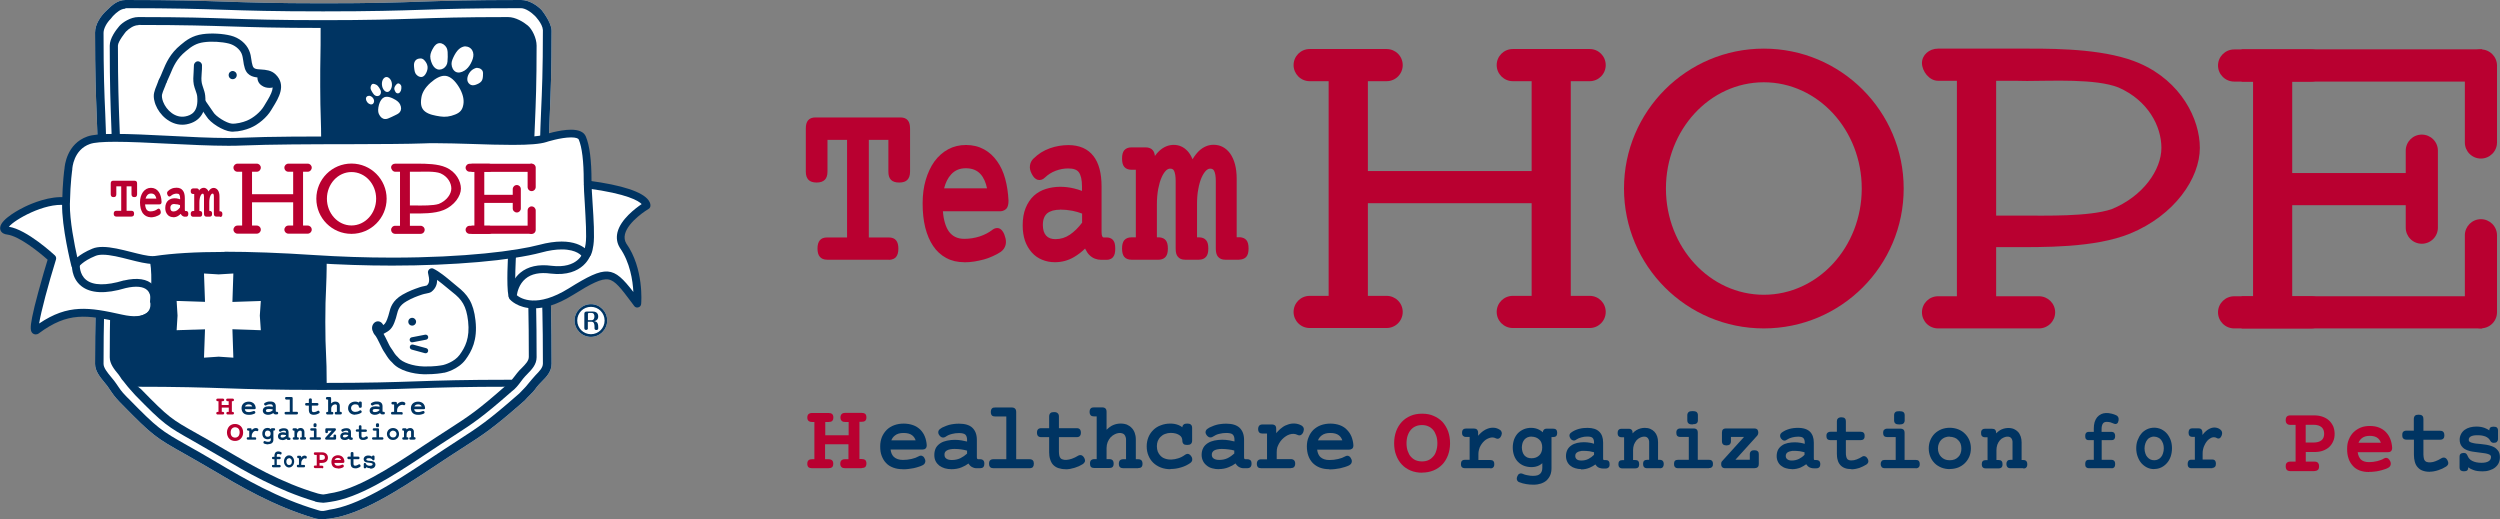 <?xml version="1.0" encoding="UTF-8"?>
<svg id="logo" xmlns="http://www.w3.org/2000/svg" viewBox="0 0 250.37 52.01">
  <rect x="0" y="0" width="250.37" height="52.01" fill="#808080" stroke="none"/>
  <defs>
    <style>
      .cls-1 {
        fill: #003462;
      }

      .cls-2 {
        fill: #fff;
      }

      .cls-3 {
        fill: #b90030;
      }
    </style>
  </defs>
  <g>
    <g>
      <path class="cls-3" d="m89.01,26.01h-6.16c-.34,0-.59-.1-.75-.3-.15-.17-.23-.45-.23-.82s.08-.64.23-.82c.16-.2.41-.29.74-.29h1.99v-9.77h-1.96v3.18c0,.37-.09.63-.26.81-.18.18-.45.28-.82.28s-.65-.09-.82-.27c-.18-.19-.27-.45-.27-.82v-4.31c0-.38.07-.65.23-.83.16-.19.4-.29.74-.29h8.5c.34,0,.59.1.75.3.14.17.22.43.22.82v4.31c0,.37-.09.63-.27.82-.17.18-.44.27-.82.27s-.64-.09-.82-.27c-.18-.18-.26-.45-.26-.82v-3.18h-1.96v9.77h1.99c.34,0,.6.1.75.3.14.17.22.45.22.82s-.08.65-.23.83c-.09.12-.31.29-.74.29Z"/>
      <path class="cls-3" d="m96.56,26.26c-.67,0-1.27-.14-1.79-.42-.52-.28-.97-.68-1.32-1.21-.34-.5-.6-1.11-.79-1.85-.18-.73-.26-1.53-.26-2.4s.1-1.65.31-2.36c.21-.71.5-1.33.87-1.85.39-.53.86-.94,1.38-1.22.54-.29,1.14-.43,1.78-.43.68,0,1.28.15,1.81.44.52.28.96.69,1.31,1.19.35.49.62,1.06.81,1.76.18.66.29,1.38.33,2.18,0,.36-.06.6-.18.77-.12.14-.32.3-.69.3h-5.7c.07.9.28,1.58.61,2.04.36.48.86.72,1.53.72.52,0,1.04-.08,1.54-.24.48-.16.91-.38,1.27-.66.32-.24.65-.24.89-.02.18.17.3.4.38.7.1.28.12.56.06.82-.07.29-.24.52-.48.7-.24.16-.5.3-.79.43-.27.13-.56.23-.89.33-.34.09-.67.16-.97.21-.33.05-.67.08-1.01.08Zm-2-7.4h4.29c-.13-.6-.34-1.08-.65-1.42-.35-.39-.84-.59-1.48-.59-.61,0-1.08.2-1.46.61-.33.35-.56.82-.71,1.4Z"/>
      <path class="cls-3" d="m105.65,26.26c-.46,0-.89-.08-1.29-.25-.4-.16-.75-.41-1.04-.74-.28-.32-.51-.71-.67-1.16-.15-.45-.23-.96-.23-1.53,0-.68.1-1.28.3-1.76.21-.51.48-.9.82-1.22.35-.31.75-.54,1.21-.68.9-.28,1.88-.27,2.8-.05.27.06.54.15.81.25v-.45c0-.66-.11-1.14-.32-1.42-.19-.26-.54-.38-1.06-.38-.42,0-.82.07-1.25.23-.4.15-.77.38-1.08.68-.21.21-.46.29-.72.23-.24-.07-.43-.26-.6-.59-.16-.3-.22-.58-.18-.84.03-.25.14-.48.32-.67.24-.24.51-.45.78-.63.29-.18.59-.32.89-.43.31-.11.61-.19.92-.24.3-.05.62-.08.93-.08,1.11,0,1.95.37,2.51,1.09.55.7.82,1.73.82,3.05v4.55c0,.37.07.56.21.56h.29c.39,0,.59.17.69.32.12.16.18.41.18.8s-.06.64-.2.82c-.08.12-.28.3-.67.3h-.54c-.21,0-.42-.04-.61-.11-.2-.07-.38-.19-.55-.35-.15-.14-.28-.33-.39-.55-.02-.04-.04-.08-.06-.12-.34.34-.72.63-1.12.86-.58.34-1.22.51-1.9.51Zm.52-5.26c-.27,0-.52.03-.74.09-.2.06-.38.14-.54.26-.14.12-.25.27-.32.44-.09.2-.13.45-.13.74,0,.47.11.83.33,1.07.22.24.52.35.93.35.53,0,1.01-.15,1.45-.45.44-.3.85-.71,1.22-1.2v-.91c-.3-.12-.62-.21-.96-.28-.42-.08-.83-.12-1.24-.12Z"/>
      <path class="cls-3" d="m124.13,26.01h-1.42c-.32,0-.57-.1-.73-.3-.15-.18-.22-.45-.22-.82v-6.77c0-.46-.06-.8-.17-1.01-.06-.11-.15-.22-.39-.22-.14,0-.27.06-.41.19-.16.15-.31.39-.45.69-.14.32-.25.71-.33,1.15-.09.45-.13.95-.13,1.52v3.33h.19c.33,0,.57.1.73.3.15.18.21.44.21.82s-.07.65-.22.82c-.15.19-.4.3-.73.3h-1.37c-.33,0-.57-.1-.73-.3-.15-.17-.22-.43-.22-.82v-6.77c0-.46-.06-.8-.16-1.01-.08-.16-.2-.22-.4-.22-.14,0-.27.06-.41.19-.16.16-.31.39-.44.69-.14.31-.25.7-.34,1.15-.08.46-.13.97-.13,1.52v3.33h.16c.41,0,.62.16.73.3.14.18.21.44.21.82s-.07.65-.22.82c-.1.13-.31.3-.72.3h-2.71c-.32,0-.57-.1-.73-.3-.14-.18-.21-.45-.21-.82s.07-.64.21-.82c.17-.2.41-.3.73-.3h.44v-6.77h-.44c-.32,0-.56-.1-.72-.29-.15-.18-.22-.45-.22-.83s.07-.64.21-.82c.17-.2.41-.3.73-.3h1.42c.32,0,.57.1.73.3.11.14.17.32.2.56.13-.19.28-.36.43-.5.44-.41.93-.61,1.46-.61.26,0,.51.05.73.15.24.1.45.26.64.46.18.19.34.44.47.74.02.03.03.06.04.09.21-.35.43-.63.66-.85.43-.39.91-.6,1.44-.6.33,0,.65.07.93.22.28.15.53.37.74.66.2.29.37.65.48,1.07.11.41.17.89.17,1.46v5.85h.25c.41,0,.62.16.73.3.14.17.21.43.21.82s-.07.65-.22.83c-.1.12-.31.29-.72.29Z"/>
    </g>
    <g>
      <g>
        <rect class="cls-3" x="135.71" y="17.13" width="20.81" height="3.22"/>
        <g>
          <rect class="cls-3" x="133.06" y="7.52" width="3.93" height="23.33"/>
          <path class="cls-3" d="m140.48,6.52c0,.89-.72,1.61-1.61,1.61h-7.71c-.89,0-1.61-.73-1.61-1.61h0c0-.89.72-1.61,1.61-1.61h7.71c.89,0,1.61.72,1.61,1.61h0Z"/>
          <path class="cls-3" d="m140.48,31.24c0,.89-.72,1.61-1.61,1.61h-7.71c-.89,0-1.61-.72-1.61-1.61h0c0-.89.72-1.61,1.61-1.61h7.71c.89,0,1.61.72,1.61,1.61h0Z"/>
        </g>
        <g>
          <rect class="cls-3" x="153.39" y="7.52" width="3.92" height="23.33"/>
          <path class="cls-3" d="m160.81,6.52c0,.89-.72,1.61-1.6,1.61h-7.71c-.88,0-1.61-.73-1.61-1.61h0c0-.89.72-1.61,1.61-1.61h7.71c.89,0,1.6.72,1.6,1.61h0Z"/>
          <path class="cls-3" d="m160.81,31.24c0,.89-.72,1.61-1.6,1.61h-7.71c-.88,0-1.61-.72-1.61-1.61h0c0-.89.72-1.61,1.61-1.61h7.71c.89,0,1.6.72,1.6,1.61h0Z"/>
        </g>
      </g>
      <path class="cls-3" d="m190.65,18.88c0,7.74-6.27,14.01-14.01,14.01s-14-6.27-14-14.01,6.27-14.01,14-14.01,14.01,6.27,14.01,14.01Zm-14.01-10.64c-5.41,0-9.8,4.77-9.8,10.64s4.39,10.64,9.8,10.64,9.81-4.76,9.81-10.64-4.4-10.64-9.81-10.64Z"/>
      <g>
        <rect class="cls-3" x="195.98" y="7.55" width="3.93" height="23.33"/>
        <path class="cls-3" d="m205.82,31.28c0,.89-.73,1.61-1.62,1.61h-10.11c-.89,0-1.61-.72-1.61-1.61h0c0-.89.72-1.61,1.61-1.61h10.11c.89,0,1.62.72,1.62,1.61h0Z"/>
        <path class="cls-3" d="m199.65,21.59s2.86,0,2.83,0c2.29,0,6.75.12,8.99-.64,3.18-1.3,4.99-3.96,4.99-6.14s-1.34-4.75-4.3-6.05c-2.28-.9-6.72-.65-9.16-.65l-1.21-.02h-7.7c-.89,0-1.61-.97-1.61-1.78h0c0-.8.72-1.44,1.61-1.44h9.01c3.41-.01,8.05.1,11.19,1.48,4.14,1.81,6.02,5.57,6.02,8.46,0,3.04-2.53,6.75-6.98,8.58-3.58,1.46-8.78,1.36-11.97,1.36h-1.64l-.07-3.16Z"/>
      </g>
      <g>
        <rect class="cls-3" x="225.64" y="7.55" width="3.92" height="23.33"/>
        <path class="cls-3" d="m233.07,6.56c0,.89-.73,1.61-1.61,1.61h-7.71c-.89,0-1.62-.72-1.62-1.61h0c0-.89.73-1.61,1.62-1.61h7.71c.88,0,1.61.73,1.61,1.61h0Z"/>
        <path class="cls-3" d="m233.07,31.28c0,.89-.73,1.61-1.61,1.61h-7.71c-.89,0-1.62-.72-1.62-1.61h0c0-.89.73-1.61,1.62-1.61h7.71c.88,0,1.61.72,1.61,1.61h0Z"/>
        <path class="cls-3" d="m242.54,24.41c-.89,0-1.61-.72-1.61-1.61v-7.71c0-.89.72-1.61,1.61-1.61h0c.89,0,1.61.72,1.61,1.61v7.71c0,.89-.72,1.61-1.61,1.61h0Z"/>
        <g>
          <path class="cls-3" d="m248.46,15.88c-.89,0-1.61-.72-1.61-1.61v-7.71c0-.89.72-1.61,1.61-1.61h0c.89,0,1.61.73,1.61,1.61v7.71c0,.89-.73,1.61-1.61,1.61h0Z"/>
          <rect class="cls-3" x="224.49" y="4.94" width="24.09" height="3.23"/>
        </g>
        <g>
          <path class="cls-3" d="m248.46,21.95c-.89,0-1.61.73-1.61,1.61v7.71c0,.89.72,1.61,1.61,1.61h0c.89,0,1.61-.72,1.61-1.61v-7.71c0-.89-.73-1.61-1.61-1.61h0Z"/>
          <rect class="cls-3" x="224.49" y="29.67" width="24.09" height="3.22"/>
        </g>
        <rect class="cls-3" x="228.89" y="17.33" width="14.01" height="3.22"/>
      </g>
    </g>
    <path class="cls-3" d="m86.29,46.89h-1.65c-.16,0-.27-.03-.35-.1-.09-.08-.14-.19-.14-.35,0-.2.07-.3.14-.35.07-.06.18-.1.34-.1h.34v-1.5h-2.34v1.5h.34c.15,0,.27.04.35.1.13.11.13.29.13.35,0,.11-.01.25-.12.35-.09.07-.2.1-.36.1h-1.65c-.15,0-.26-.03-.34-.09-.1-.09-.13-.2-.13-.36s.04-.27.13-.35c.08-.07.2-.1.35-.1h.23v-3.73h-.23c-.16,0-.27-.04-.35-.1-.08-.07-.13-.19-.13-.34s.04-.28.13-.35c.08-.07.2-.11.35-.11h1.65c.15,0,.27.03.35.1.09.07.13.19.13.35,0,.06,0,.24-.12.35-.08.07-.19.1-.35.1h-.34v1.33h2.34v-1.33h-.34c-.11,0-.26-.01-.35-.11-.05-.04-.13-.14-.13-.34s.08-.31.14-.36c.06-.06.18-.1.34-.1h1.65c.15,0,.26.03.35.1.06.05.12.16.12.35,0,.15-.04.27-.12.34-.1.09-.25.1-.35.1h-.23v3.73h.23c.15,0,.26.03.35.1.09.08.12.2.12.35s-.04.27-.12.35c-.09.07-.2.1-.35.1Z"/>
    <path class="cls-1" d="m90.4,46.99c-.34,0-.66-.05-.95-.16-.29-.11-.53-.26-.71-.46-.2-.2-.34-.45-.44-.72-.11-.27-.15-.59-.15-.95,0-.34.06-.65.17-.93.12-.28.28-.52.49-.73.21-.2.46-.36.75-.46.59-.22,1.34-.2,1.89,0,.28.1.52.26.72.45.19.2.35.43.45.69.11.27.17.56.19.86,0,.16-.04.27-.12.34-.08.07-.18.1-.31.1h-3.19c.04.33.15.57.33.74.21.19.51.3.9.3.3,0,.59-.03.88-.1.27-.06.51-.15.72-.27.13-.08.28-.08.39,0,.11.05.17.18.21.27.06.12.07.26.02.37-.03.11-.12.2-.26.27-.13.07-.28.12-.42.16-.14.05-.3.09-.48.13-.18.03-.34.06-.52.08-.18.02-.36.03-.55.03Zm-1.14-2.89h2.44c-.07-.21-.18-.37-.34-.5-.2-.16-.49-.24-.87-.24-.36,0-.65.08-.86.25-.17.13-.29.29-.37.5Z"/>
    <path class="cls-1" d="m95.3,46.99c-.24,0-.47-.03-.68-.09-.2-.06-.38-.15-.55-.27-.15-.12-.28-.27-.37-.45-.09-.18-.13-.38-.13-.62,0-.27.06-.51.16-.71.11-.19.27-.35.46-.47.19-.12.41-.2.65-.25.53-.11,1.03-.1,1.49-.02.19.03.36.07.52.11v-.17c0-.24-.06-.41-.17-.52-.12-.11-.33-.16-.64-.16-.25,0-.49.03-.71.09-.24.06-.45.15-.63.28-.11.07-.22.09-.33.07-.1-.02-.2-.09-.29-.21-.12-.15-.12-.28-.11-.37.02-.12.09-.21.19-.28.13-.1.27-.18.43-.23.14-.07.3-.12.46-.17.16-.04.32-.07.49-.09.16-.02.32-.03.5-.03.59,0,1.04.13,1.33.4.3.28.46.69.46,1.21v1.75c0,.17.06.2.16.2h.16c.14,0,.25.04.32.11.08.08.11.18.11.34,0,.1-.01.24-.11.35-.08.07-.18.1-.32.1h-.3c-.12,0-.21,0-.3-.03-.11-.04-.2-.08-.28-.13-.09-.06-.15-.13-.21-.21-.03-.03-.05-.06-.07-.1-.22.16-.45.29-.68.38-.31.13-.65.19-1.01.19Zm.29-2.03c-.16,0-.3.01-.44.04-.11.02-.21.05-.32.11-.08.04-.14.1-.19.18-.04.06-.05.15-.05.25,0,.17.05.29.17.38.13.1.32.15.57.15.31,0,.59-.06.85-.18.24-.12.47-.28.67-.46v-.3c-.18-.05-.36-.09-.56-.12-.22-.03-.45-.05-.7-.05Z"/>
    <path class="cls-1" d="m103.12,46.89h-3.63c-.14,0-.24-.03-.32-.1-.11-.11-.12-.25-.12-.35,0-.15.03-.27.11-.34.07-.07.18-.11.32-.11h1.3v-4.28h-1.12c-.13,0-.24-.03-.31-.09-.09-.09-.12-.21-.12-.36s.04-.28.11-.35c.09-.1.23-.1.32-.1h1.67c.15,0,.26.04.33.12.07.06.11.18.11.33v4.73h1.34c.14,0,.25.04.32.11.08.08.11.2.11.34s-.04.26-.1.34c-.09.08-.19.11-.33.11Z"/>
    <path class="cls-1" d="m106.73,46.99c-.28,0-.52-.04-.73-.11-.2-.06-.38-.18-.53-.33-.13-.14-.23-.32-.3-.55-.07-.22-.1-.45-.1-.71v-1.51h-.79c-.15,0-.25-.04-.32-.11-.07-.07-.11-.18-.11-.34s.04-.27.11-.34c.07-.07.18-.11.32-.11h.79v-1.17c0-.15.05-.27.13-.34.07-.07.19-.1.36-.1s.28.03.36.11c.08.06.13.17.13.33v1.17h1.76c.15,0,.26.03.33.11.07.07.11.18.11.34s-.04.28-.12.35c-.05.06-.16.1-.32.1h-1.76v1.46c0,.12.01.25.04.39.03.1.06.18.11.24.04.06.1.1.19.13.23.1.58.07.96-.06.22-.08.43-.18.62-.3.1-.06.21-.08.33-.05.11.04.2.12.28.26.08.15.1.27.07.38-.04.1-.11.18-.21.25-.11.07-.24.14-.39.21-.14.06-.29.11-.43.16-.15.04-.3.08-.45.11-.18.03-.32.04-.44.04Z"/>
    <path class="cls-1" d="m113.99,46.89h-1.5c-.14,0-.24-.03-.32-.09-.09-.09-.12-.21-.12-.36s.04-.26.11-.34c.08-.07.19-.11.33-.11h.28v-1.92c0-.12,0-.21-.04-.3-.03-.09-.07-.17-.11-.22-.04-.05-.1-.1-.17-.13-.25-.11-.53-.06-.79.06-.17.08-.3.18-.43.31-.13.14-.22.3-.3.48-.07.18-.11.39-.11.6v1.11h.28c.14,0,.25.04.32.11.07.07.11.19.11.34s-.03.26-.11.34c-.08.07-.18.1-.33.1h-1.5c-.14,0-.24-.03-.32-.09-.1-.11-.11-.26-.11-.35,0-.15.03-.27.11-.34.08-.07.18-.11.32-.11h.24v-4.28h-.28c-.14,0-.24-.03-.31-.1-.08-.09-.12-.2-.12-.35s.04-.28.12-.35c.08-.09.22-.1.32-.1h.83c.15,0,.25.04.32.11.07.06.11.18.11.34v1.79c.15-.15.31-.28.48-.38.47-.27,1.07-.31,1.55-.14.2.09.36.2.48.33.13.13.23.29.31.5.07.19.11.41.11.66v1.98h.23c.15,0,.25.04.33.11.07.07.11.19.11.34s-.03.27-.11.34c-.08.07-.18.1-.33.1Z"/>
    <path class="cls-1" d="m117.21,46.99c-.35,0-.67-.06-.96-.17-.3-.12-.55-.28-.76-.48-.21-.21-.37-.45-.48-.73-.11-.26-.17-.57-.17-.91s.06-.63.17-.91c.12-.29.29-.53.49-.73.22-.21.47-.37.76-.47.28-.11.6-.17.95-.17.3,0,.57.05.82.15.14.06.27.13.38.22.01-.13.05-.21.13-.27.07-.07.19-.1.36-.1s.28.03.36.1c.08.06.13.18.13.33v1.28c0,.18-.07.28-.13.33-.08.07-.19.1-.37.1s-.29-.03-.36-.1c-.08-.08-.12-.19-.12-.34,0-.11-.03-.21-.07-.3-.04-.09-.11-.16-.21-.23-.09-.07-.21-.12-.36-.17-.33-.09-.74-.1-1.09.04-.17.06-.31.15-.44.28-.13.12-.22.27-.29.42-.06.16-.09.34-.09.53,0,.2.03.38.09.54.07.17.16.3.27.41.12.13.26.22.43.28.41.16.92.12,1.34-.02.24-.07.47-.19.69-.35.11-.08.23-.11.33-.09.12.04.22.12.3.25.07.1.1.22.09.34,0,.08-.04.21-.21.33-.26.18-.56.33-.91.43-.35.11-.71.16-1.07.16Z"/>
    <path class="cls-1" d="m122.08,46.99c-.24,0-.47-.03-.68-.09-.22-.06-.4-.15-.55-.28-.15-.12-.28-.26-.37-.45-.09-.19-.14-.39-.14-.62,0-.27.06-.5.17-.71.11-.19.26-.35.46-.47.19-.12.41-.2.64-.25.54-.11,1.03-.1,1.5-.02.19.03.36.07.52.11v-.17c0-.24-.06-.41-.17-.52-.11-.11-.34-.16-.64-.16-.26,0-.49.03-.72.09-.23.05-.43.15-.63.28-.11.07-.22.09-.32.07-.1-.02-.21-.09-.3-.21-.12-.16-.13-.29-.11-.37.02-.11.08-.2.18-.27.14-.1.27-.18.43-.23.15-.07.31-.13.46-.17.14-.04.3-.07.49-.09.16-.02.32-.03.5-.03.59,0,1.03.13,1.33.4.3.28.46.69.46,1.21v1.75c0,.17.05.2.16.2h.16c.14,0,.24.04.32.1.08.08.11.19.11.35s-.04.26-.11.34c-.09.08-.19.11-.33.11h-.3c-.12,0-.21,0-.3-.03-.12-.04-.21-.08-.28-.13-.09-.07-.16-.14-.22-.22-.02-.03-.04-.06-.06-.1-.22.16-.45.29-.69.38-.31.13-.64.19-1,.19Zm.28-2.03c-.15,0-.3.01-.43.04-.11.02-.22.05-.33.11-.07.04-.13.1-.18.18-.04.06-.06.15-.06.25,0,.17.06.29.17.37.13.1.32.15.58.15.31,0,.59-.06.84-.18.24-.12.46-.28.66-.46v-.3c-.17-.05-.35-.09-.56-.11-.22-.03-.45-.05-.7-.05Z"/>
    <path class="cls-1" d="m129.29,46.89h-2.98c-.15,0-.26-.03-.33-.1-.07-.08-.11-.19-.11-.34,0-.19.06-.29.12-.34.06-.07.17-.11.32-.11h.58v-2.58h-.45c-.14,0-.25-.03-.32-.1-.08-.08-.12-.2-.12-.35s.04-.27.12-.35c.06-.07.17-.11.31-.11h.95c.14,0,.26.04.33.11.09.09.1.24.1.34v.42c.05-.06.1-.12.15-.17.16-.17.31-.31.49-.43.16-.12.35-.21.55-.27.42-.15.91-.13,1.32.09.12.07.2.16.24.27.03.12.02.24-.03.38-.05.14-.13.24-.22.3-.11.07-.24.07-.38,0-.23-.12-.51-.13-.79-.04-.14.05-.27.11-.38.19-.14.09-.25.19-.35.29-.11.11-.2.23-.29.38-.08.14-.15.29-.2.43-.04.14-.06.3-.06.48v.7h1.41c.14,0,.25.04.32.11.08.07.12.19.12.34s-.04.27-.12.35c-.08.07-.18.1-.32.1Z"/>
    <path class="cls-1" d="m133.13,46.99c-.34,0-.66-.05-.95-.16-.28-.11-.51-.26-.71-.46-.19-.2-.34-.44-.44-.72-.1-.27-.15-.6-.15-.95s.06-.66.18-.93c.11-.28.27-.52.48-.73.22-.2.47-.36.75-.46.6-.22,1.34-.2,1.89,0,.29.11.53.26.71.46.2.2.35.42.46.69.1.26.17.54.19.86,0,.16-.04.27-.12.34-.08.06-.18.1-.32.1h-3.19c.04.33.15.57.32.74.21.19.51.3.9.3.29,0,.59-.03.88-.1.27-.06.51-.15.72-.27.14-.08.29-.08.39,0,.08.04.15.13.21.27.06.11.07.24.03.36-.03.11-.12.2-.26.28-.12.06-.26.11-.42.16-.15.05-.31.09-.48.13-.17.03-.35.06-.52.08-.18.02-.37.03-.55.03Zm-1.14-2.89h2.44c-.07-.21-.18-.37-.34-.5-.2-.16-.49-.24-.87-.24-.35,0-.64.08-.86.25-.17.13-.3.3-.37.5Z"/>
    <path class="cls-3" d="m142.41,47.34c-.4,0-.78-.07-1.13-.21-.35-.15-.65-.35-.89-.61-.24-.25-.43-.57-.57-.94-.14-.36-.2-.76-.2-1.2s.07-.82.2-1.19c.13-.36.33-.68.57-.94.24-.26.54-.46.89-.61.33-.14.7-.21,1.14-.21s.81.07,1.13.21c.34.14.64.34.9.6.24.27.43.58.57.94.13.37.2.76.2,1.2s-.07.84-.2,1.19c-.14.37-.33.69-.57.94-.25.26-.55.47-.9.61-.35.14-.73.21-1.13.21Zm0-4.77c-.24,0-.45.04-.63.12-.19.08-.34.19-.48.35-.14.16-.24.34-.32.57-.08.22-.12.49-.12.78s.04.56.12.78c.08.23.18.42.31.56.14.16.3.28.48.36.38.16.91.16,1.27,0,.18-.08.34-.2.48-.36.14-.14.24-.33.31-.56.08-.23.12-.49.12-.78s-.04-.55-.12-.77c-.08-.23-.18-.42-.31-.57-.14-.16-.3-.28-.47-.35-.19-.09-.4-.13-.64-.13Z"/>
    <path class="cls-1" d="m149.27,46.89h-2.56c-.14,0-.24-.04-.31-.11-.08-.08-.09-.22-.09-.31,0-.14.03-.25.1-.32.06-.06.16-.1.29-.1h.48v-2.29h-.36c-.16,0-.25-.06-.3-.11-.09-.09-.1-.22-.1-.31s.01-.22.1-.32c.04-.04.13-.1.29-.1h.81c.14,0,.24.04.31.11.06.07.1.17.1.31v.31s.05-.06.07-.09c.15-.17.3-.29.43-.39.15-.1.3-.19.48-.25.41-.14.83-.11,1.16.1.1.05.18.14.21.25.04.09.03.21-.02.34-.05.11-.1.22-.21.28-.09.07-.23.07-.36,0-.2-.1-.41-.11-.65-.02-.09.03-.2.08-.33.16-.1.07-.2.16-.29.26-.09.11-.18.22-.24.34-.07.11-.12.24-.16.4-.04.14-.06.29-.06.42v.62h1.19c.14,0,.23.03.3.1.09.09.1.22.1.31,0,.1-.01.23-.1.32-.06.07-.16.11-.3.11Z"/>
    <path class="cls-1" d="m153.56,48.54c-.25,0-.49-.02-.72-.06-.24-.04-.47-.1-.69-.19-.1-.03-.18-.11-.22-.21-.04-.09-.04-.21.01-.34.05-.14.11-.23.2-.28.11-.06.22-.06.32-.02.17.08.34.13.54.16.32.07.72.08.98,0,.11-.04.2-.09.27-.16.07-.07.12-.15.16-.26.03-.08.05-.2.05-.34v-.45c-.1.09-.21.16-.32.22-.24.12-.49.17-.78.17-.27,0-.51-.05-.73-.13-.23-.09-.43-.22-.6-.39-.17-.17-.3-.38-.39-.62-.09-.24-.14-.52-.14-.82s.05-.58.14-.83c.09-.23.22-.44.38-.61.17-.17.37-.3.6-.4.47-.19,1.09-.18,1.53.06.13.07.25.15.36.25,0-.1.04-.19.1-.25.07-.08.17-.11.31-.11h.63c.13,0,.23.03.3.1.07.08.1.19.1.32s-.03.24-.09.31c-.08.08-.18.11-.31.11h-.17v3.11c0,.26-.04.5-.12.69-.08.2-.21.38-.36.53-.15.14-.35.25-.58.33-.22.07-.46.11-.74.11Zm-.17-4.82c-.16,0-.3.03-.42.08-.11.05-.22.13-.3.22-.08.09-.14.21-.19.34-.04.15-.07.3-.07.45s.03.31.07.45c.04.13.1.24.18.34.08.09.18.16.3.22.25.1.59.1.86,0,.12-.05.24-.12.33-.21.09-.09.17-.2.22-.33.06-.14.08-.3.08-.47s-.02-.33-.08-.47c-.05-.13-.12-.24-.22-.32-.09-.09-.21-.16-.33-.21-.14-.05-.28-.08-.44-.08Z"/>
    <path class="cls-1" d="m158.34,46.98c-.2,0-.4-.03-.59-.09-.18-.05-.35-.14-.48-.25-.14-.11-.25-.25-.32-.41-.08-.17-.12-.35-.12-.56,0-.24.05-.45.15-.64.09-.17.22-.31.4-.43.15-.11.34-.18.56-.24.47-.1.9-.09,1.3-.02.13.02.27.06.4.1v-.13c0-.21-.05-.36-.14-.45-.09-.1-.27-.14-.52-.14-.21,0-.41.02-.6.08-.21.05-.38.13-.53.23-.08.07-.19.1-.29.08-.12-.03-.21-.09-.28-.2-.08-.12-.11-.24-.1-.34.02-.1.08-.19.17-.25.12-.09.24-.16.37-.22.13-.06.27-.11.41-.15.16-.04.29-.06.43-.08.15-.01.29-.02.43-.02.51,0,.9.12,1.16.37.27.25.4.62.4,1.1v1.58c0,.17.05.17.11.17h.14c.13,0,.23.03.3.1.09.09.1.22.1.32,0,.1,0,.23-.1.32-.07.07-.17.11-.3.11h-.26c-.08,0-.17-.01-.28-.04-.08-.02-.16-.05-.24-.1-.08-.06-.14-.12-.2-.21-.01-.02-.02-.04-.04-.06-.17.13-.36.23-.56.32-.27.12-.57.18-.88.18Zm.25-1.83c-.13,0-.25,0-.35.04-.11.02-.2.05-.27.1-.06.03-.11.08-.16.15-.03.05-.05.13-.05.22,0,.15.05.25.14.33.1.09.26.13.47.13.26,0,.5-.05.71-.16.2-.1.39-.24.56-.41v-.26c-.14-.04-.29-.07-.46-.1-.19-.02-.4-.04-.6-.04Z"/>
    <path class="cls-1" d="m166.23,46.89h-1.28c-.13,0-.23-.03-.3-.11-.07-.08-.1-.18-.1-.32s.03-.23.09-.3c.08-.08.18-.11.31-.11h.21v-1.71c0-.1,0-.2-.03-.27-.02-.07-.06-.14-.1-.19-.04-.05-.08-.08-.14-.11-.15-.08-.41-.05-.64.06-.13.06-.25.15-.36.27-.1.13-.19.27-.25.43-.06.18-.09.36-.09.55v.99h.21c.14,0,.23.03.3.1.07.08.1.18.1.32s-.03.24-.09.31c-.08.08-.18.11-.31.11h-1.28c-.13,0-.24-.04-.3-.11-.07-.07-.1-.17-.1-.31s.03-.25.1-.31c.07-.07.16-.1.3-.1h.17v-2.29h-.25c-.13,0-.24-.04-.3-.11-.07-.07-.1-.17-.1-.31s.03-.24.1-.32c.06-.07.17-.11.3-.11h.71c.14,0,.24.04.3.11.08.08.09.22.09.31v.04c.11-.13.24-.23.38-.32.26-.15.54-.23.84-.23.2,0,.39.03.55.1.16.07.31.17.42.29.12.13.21.28.27.46.06.17.09.37.09.58v1.77h.17c.14,0,.24.04.3.11.06.06.1.17.1.31s-.04.25-.1.32c-.04.05-.12.11-.3.11Z"/>
    <g>
      <path class="cls-1" d="m171.16,46.89h-3.11c-.13,0-.23-.03-.3-.11-.09-.09-.1-.22-.1-.32,0-.14.03-.24.09-.31.07-.07.17-.1.3-.1h1.09v-2.29h-.85c-.14,0-.24-.04-.31-.11-.06-.07-.09-.17-.09-.31,0-.09,0-.22.1-.32.06-.07.16-.11.3-.11h1.35c.14,0,.24.04.31.12.08.08.09.21.09.31v2.71h1.12c.09,0,.21,0,.3.1.09.09.1.22.1.31s0,.23-.11.32c-.06.07-.16.1-.3.1Z"/>
      <path class="cls-1" d="m169.51,42.51c-.19,0-.32-.03-.4-.1-.06-.04-.13-.14-.13-.31v-.52c0-.13.05-.25.14-.32.07-.06.2-.09.39-.09s.31.03.39.08c.09.08.14.18.14.32v.52c0,.14-.04.24-.13.31-.08.06-.21.09-.4.09Z"/>
    </g>
    <path class="cls-1" d="m175.74,46.89h-2.97c-.13,0-.23-.03-.3-.11-.09-.09-.1-.22-.1-.32,0-.12.03-.21.1-.28l2.19-2.42h-1.31v.44c0,.17-.07.26-.12.31-.16.13-.51.13-.66,0-.08-.07-.12-.18-.12-.32v-.86c0-.14.03-.24.09-.31.07-.07.17-.11.31-.11h2.84c.14,0,.24.04.31.11.06.08.09.18.09.31,0,.11-.03.2-.09.28l-2.2,2.43h1.44v-.54c0-.14.04-.24.12-.31.08-.09.23-.1.33-.1s.25.01.35.11c.09.07.1.2.1.3v.95c0,.1-.01.23-.1.32-.06.07-.17.11-.3.11Z"/>
    <path class="cls-1" d="m179.44,46.98c-.2,0-.4-.03-.59-.09-.18-.05-.34-.14-.48-.25-.14-.11-.25-.25-.32-.41-.08-.16-.12-.34-.12-.56,0-.24.05-.45.14-.63.1-.18.23-.32.41-.44.14-.1.33-.18.55-.23.49-.1.91-.09,1.31-.02.14.02.27.06.4.1v-.13c0-.22-.05-.36-.14-.45-.09-.1-.28-.14-.53-.14-.21,0-.41.03-.6.08-.2.05-.38.13-.53.23-.07.06-.18.1-.29.08-.12-.03-.21-.1-.28-.2-.08-.12-.11-.23-.09-.34.01-.1.07-.19.16-.26.13-.09.25-.16.37-.22.14-.06.27-.11.41-.15.15-.04.29-.06.43-.08.73-.07,1.26.03,1.6.35.26.25.4.62.4,1.1v1.58c0,.17.06.17.11.17h.14c.13,0,.22.03.29.09.07.08.11.19.11.32,0,.14-.03.24-.1.31-.08.08-.17.11-.3.11h-.26c-.11,0-.21-.02-.27-.04-.08-.02-.16-.05-.24-.11-.07-.06-.15-.12-.2-.21-.02-.01-.02-.03-.04-.05-.17.13-.36.23-.56.33-.27.11-.56.17-.88.17Zm.24-1.83c-.13,0-.25,0-.36.04-.1.02-.19.05-.26.09-.07.04-.12.09-.16.15-.04.06-.06.14-.06.23,0,.15.05.25.15.33.11.09.26.13.46.13.26,0,.5-.06.71-.16.2-.1.4-.24.56-.41v-.26c-.14-.04-.29-.07-.46-.1-.18-.02-.39-.04-.59-.04Z"/>
    <path class="cls-1" d="m185.4,46.98c-.23,0-.45-.03-.64-.1-.19-.07-.34-.18-.46-.31-.12-.14-.21-.3-.26-.5-.06-.19-.08-.41-.08-.64v-1.35h-.65c-.12,0-.22-.03-.29-.09-.08-.08-.11-.19-.11-.33,0-.09.01-.22.1-.31.06-.05.15-.11.3-.11h.65v-1.04c0-.08.01-.21.11-.3.08-.07.19-.11.34-.11.15,0,.26.03.34.1.1.09.11.22.11.31v1.04h1.48c.13,0,.23.03.3.1.09.09.1.21.1.32,0,.1-.01.23-.1.32-.08.07-.18.1-.3.1h-1.48v1.3c0,.13.01.25.04.35.02.09.05.17.09.22.03.05.08.09.16.12.06.03.16.04.27.04.17,0,.34-.03.52-.1.19-.07.37-.16.54-.27.08-.06.19-.08.3-.04.12.03.21.15.26.24.07.13.09.25.06.35-.04.12-.13.19-.18.23-.12.07-.23.13-.35.19-.11.05-.23.1-.35.15-.15.05-.27.07-.4.1-.16.03-.28.04-.39.04Z"/>
    <g>
      <path class="cls-1" d="m191.86,46.89h-3.11c-.13,0-.23-.04-.3-.11-.06-.07-.1-.17-.1-.31s.04-.24.1-.31c.07-.07.17-.1.3-.1h1.1v-2.29h-.86c-.13,0-.23-.03-.3-.1-.07-.08-.1-.18-.1-.32s.03-.24.1-.31c.08-.07.17-.11.3-.11h1.35c.13,0,.23.04.3.1.09.1.1.23.1.32v2.71h1.12c.14,0,.23.03.3.1.08.09.1.22.1.31,0,.1-.01.23-.1.32-.06.07-.17.11-.3.11Z"/>
      <path class="cls-1" d="m190.21,42.51c-.19,0-.32-.03-.39-.1-.06-.04-.13-.14-.13-.31v-.52c0-.14.05-.25.14-.32.07-.06.21-.08.39-.08.19,0,.32.03.4.09.06.04.13.13.13.31v.52c0,.14-.05.25-.14.32-.07.06-.2.09-.39.09Z"/>
    </g>
    <path class="cls-1" d="m195.26,46.98c-.29,0-.57-.05-.83-.15-.26-.11-.49-.25-.67-.43-.18-.18-.33-.39-.44-.66-.11-.27-.16-.54-.16-.83s.05-.57.16-.83c.11-.26.26-.48.44-.66.19-.18.41-.32.67-.43.52-.2,1.14-.2,1.67,0,.28.11.49.25.67.43.19.18.34.4.45.65.11.26.16.53.16.83s-.05.58-.16.83c-.11.25-.26.48-.45.66-.18.18-.4.32-.66.43-.27.1-.55.15-.84.15Zm0-3.26c-.18,0-.33.03-.49.09-.14.06-.26.14-.37.25-.1.1-.17.22-.23.37-.06.14-.09.3-.09.48s.03.34.09.48c.06.15.14.27.24.37.09.1.22.18.37.25.27.11.7.11.97,0,.15-.06.26-.14.36-.24.11-.1.19-.22.24-.37.06-.15.08-.31.08-.48s-.03-.33-.08-.48c-.06-.15-.14-.27-.24-.36-.11-.12-.23-.2-.37-.25-.15-.06-.32-.09-.49-.09Z"/>
    <path class="cls-1" d="m202.63,46.89h-1.29c-.13,0-.23-.03-.3-.11-.06-.07-.1-.17-.1-.32s.04-.24.1-.31c.07-.07.17-.1.3-.1h.21v-1.71c0-.11,0-.2-.03-.27-.02-.07-.05-.14-.1-.19-.04-.05-.08-.08-.14-.11-.16-.08-.41-.05-.64.06-.14.06-.26.15-.36.27-.11.13-.19.27-.25.43-.06.18-.09.36-.09.55v.99h.21c.14,0,.24.03.3.1.07.07.1.17.1.31,0,.09,0,.22-.09.32-.07.07-.17.11-.31.11h-1.28c-.17,0-.26-.06-.3-.11-.07-.07-.1-.17-.1-.31,0-.13.03-.24.1-.31.07-.07.17-.1.3-.1h.18v-2.29h-.26c-.14,0-.24-.04-.3-.12-.08-.07-.09-.2-.09-.31s0-.23.11-.32c.05-.06.15-.1.29-.1h.71c.13,0,.23.03.3.1.09.1.1.23.1.32v.04c.12-.12.24-.22.38-.31.44-.26.99-.29,1.39-.13.16.07.29.16.42.29.12.13.2.28.27.47.06.17.09.37.09.58v1.77h.17c.14,0,.24.04.3.11.08.08.1.22.1.31s-.01.23-.1.32c-.05.07-.16.11-.29.11Z"/>
    <path class="cls-1" d="m211.48,46.89h-2.29c-.13,0-.23-.05-.29-.13-.05-.05-.07-.15-.07-.3s.03-.24.09-.3c.02-.04.1-.11.27-.11h.5v-1.97h-.5c-.14,0-.23-.04-.29-.12-.05-.06-.07-.16-.07-.29s.02-.23.08-.3c.03-.05.12-.12.28-.12h.5v-.35c0-.23.03-.44.08-.62.06-.2.15-.36.25-.49.11-.13.25-.24.42-.32.27-.12.6-.15,1.04-.04.16.04.31.09.46.16.09.04.16.11.2.2.04.07.05.18.03.32-.03.16-.08.26-.16.31-.1.06-.19.06-.3.01-.12-.05-.24-.1-.37-.14-.1-.02-.22-.04-.35-.04-.18,0-.31.05-.39.17-.08.12-.13.3-.13.54v.29h.99c.12,0,.21.04.28.11.06.08.09.18.09.31s-.03.23-.08.3c-.09.1-.2.11-.28.11h-.99v1.97h.99s.18,0,.28.12c.05.06.08.16.08.3,0,.15-.03.25-.09.32-.06.07-.15.11-.27.11Z"/>
    <path class="cls-1" d="m215.73,46.98c-.25,0-.49-.05-.71-.16-.22-.11-.41-.26-.57-.44-.16-.19-.28-.41-.37-.66-.09-.24-.14-.52-.14-.82s.04-.57.14-.82c.09-.24.21-.46.37-.65.15-.19.35-.33.57-.44.45-.21.98-.21,1.43,0,.22.11.41.25.57.44.15.18.28.4.37.65.09.26.13.53.13.82s-.05.58-.13.82c-.09.25-.21.47-.37.65-.16.18-.34.33-.57.44-.22.11-.46.16-.72.16Zm0-3.26c-.14,0-.26.03-.39.09-.12.05-.22.13-.3.24-.08.11-.15.23-.19.37-.05.15-.08.31-.08.49s.03.34.08.49c.04.14.11.27.2.37.08.1.18.17.3.24.22.11.56.11.77,0,.13-.06.23-.14.3-.23.09-.11.16-.23.2-.38.05-.15.08-.31.08-.49s-.02-.33-.07-.48c-.05-.15-.12-.27-.2-.38-.08-.1-.18-.18-.3-.23-.12-.06-.26-.09-.39-.09Z"/>
    <path class="cls-1" d="m221.58,46.89h-2.13c-.16,0-.24-.07-.28-.12-.07-.08-.08-.21-.08-.31,0-.13.03-.23.08-.3.05-.07.15-.12.27-.12h.37v-2.29h-.27c-.15,0-.24-.07-.28-.12-.05-.06-.08-.16-.08-.3s.03-.24.08-.31c.04-.05.12-.12.27-.12h.67c.16,0,.24.07.29.13.05.07.08.17.08.3v.23s0,0,0,0c.12-.16.24-.29.36-.39.13-.11.26-.2.41-.26.32-.15.73-.12,1.01.1.08.05.15.15.18.25.02.09.02.2-.02.32-.05.13-.1.22-.17.28-.1.08-.23.08-.35,0-.15-.09-.35-.09-.5-.03-.1.05-.19.1-.27.16-.09.07-.17.15-.24.25-.08.11-.15.22-.2.34-.06.12-.11.24-.14.39-.04.15-.05.29-.05.43v.62h.97c.12,0,.22.04.28.12.05.06.08.16.08.29,0,.15-.03.25-.08.31-.05.05-.13.12-.28.12Z"/>
    <path class="cls-1" d="m243.35,47.25c-.29,0-.52-.04-.71-.11-.19-.06-.36-.17-.51-.34-.13-.14-.23-.32-.29-.55-.06-.21-.09-.44-.09-.71v-1.51h-.74c-.15,0-.26-.04-.33-.12-.08-.07-.1-.21-.1-.33s.01-.25.1-.34c.07-.07.18-.11.32-.11h.74v-1.17c0-.18.07-.28.12-.33.08-.07.19-.1.36-.1s.28.03.36.1c.11.09.12.23.12.34v1.17h1.67c.09,0,.23.01.32.11.09.1.11.24.11.34s-.01.25-.11.34c-.09.09-.22.11-.32.11h-1.67v1.46c0,.14.02.27.04.39.02.1.05.18.11.25.04.05.1.09.17.12.21.08.57.06.89-.07.2-.07.39-.17.6-.3.1-.06.22-.08.33-.05.12.04.2.13.27.26.05.09.1.23.07.37-.03.1-.1.18-.2.25-.13.07-.25.14-.38.21-.14.06-.27.11-.41.16-.13.04-.27.08-.43.11-.14.03-.28.04-.42.04Z"/>
    <path class="cls-1" d="m248.55,47.2c-.34,0-.63-.04-.87-.14-.19-.07-.35-.15-.49-.26h0c0,.14-.03.24-.1.31-.07.06-.18.09-.33.09s-.25-.03-.33-.09c-.07-.07-.11-.17-.11-.3v-1.06c0-.15.04-.24.11-.3.08-.06.18-.09.33-.09.1,0,.18.03.23.08.04.04.08.1.11.16.1.26.26.45.49.56.23.12.55.19.93.19.33,0,.57-.06.73-.17.15-.1.22-.24.22-.41,0-.11-.04-.15-.06-.17-.06-.06-.14-.1-.24-.13-.12-.04-.26-.07-.43-.09-.18-.02-.35-.04-.54-.07-.19-.02-.38-.05-.58-.08-.17-.02-.34-.07-.53-.14-.11-.04-.21-.1-.3-.15-.1-.07-.18-.15-.24-.23-.06-.07-.12-.17-.16-.29-.04-.13-.06-.25-.06-.38,0-.21.05-.4.14-.57.08-.16.2-.3.36-.42.17-.12.34-.2.54-.25.19-.05.41-.08.64-.08.31,0,.6.05.83.14.17.07.32.14.46.24,0-.13.04-.22.1-.28.07-.06.18-.09.33-.09s.26.03.33.09c.07.07.11.17.11.3v.84c0,.17-.07.25-.12.3-.06.06-.16.09-.32.09-.14,0-.25-.07-.31-.17-.05-.11-.13-.2-.22-.29-.09-.07-.19-.14-.3-.18-.14-.05-.27-.08-.4-.1-.13-.02-.28-.02-.46-.02-.27,0-.48.05-.61.13-.13.08-.19.18-.19.33,0,.08.02.13.06.17.05.04.12.08.22.11.14.04.27.07.41.09.16.02.33.04.52.05.19.02.36.05.54.07.2.03.38.08.55.14.12.04.23.1.32.15.11.08.19.15.26.24.08.08.14.19.18.31.04.12.06.26.06.41,0,.2-.04.4-.12.58-.08.17-.2.32-.36.45-.16.13-.35.22-.58.29-.21.07-.46.1-.76.1Z"/>
    <path class="cls-3" d="m231.79,47.18h-2.43c-.14,0-.25-.04-.33-.11-.08-.09-.12-.21-.12-.37,0-.1,0-.25.11-.35.09-.08.2-.12.34-.12h.54v-3.68h-.54c-.14,0-.25-.04-.33-.12-.08-.07-.12-.19-.12-.35s.04-.28.11-.36c.09-.08.2-.12.34-.12h2.41c.31,0,.6.05.85.14.25.09.47.22.64.38.17.16.3.35.41.58.09.24.14.49.14.75s-.04.51-.14.73c-.1.24-.24.44-.41.59-.17.16-.39.28-.63.37-.25.09-.54.13-.85.13h-.86v.96h.88c.14,0,.25.04.33.11.08.09.12.2.12.36s-.03.27-.11.35c-.1.09-.21.12-.35.12Zm-.88-2.86h.77c.37,0,.64-.08.83-.24.17-.15.25-.37.25-.64s-.08-.5-.26-.66c-.19-.16-.45-.24-.82-.24h-.77v1.78Z"/>
    <path class="cls-3" d="m237.24,47.27c-.35,0-.65-.05-.92-.15-.28-.11-.51-.26-.69-.47-.19-.21-.34-.45-.43-.74-.1-.28-.14-.59-.14-.95s.05-.67.17-.94c.11-.28.26-.52.47-.73.19-.19.44-.35.72-.47.27-.11.57-.16.91-.16s.66.05.93.16c.27.11.5.26.69.46.19.2.34.44.44.7.1.27.16.55.18.86,0,.15-.04.27-.11.34-.08.08-.2.11-.34.11h-3c.04.31.15.54.3.71.19.19.46.28.83.28.27,0,.54-.03.83-.1.26-.07.49-.15.66-.26.16-.09.31-.09.43,0,.08.06.16.16.21.28.06.14.07.27.03.38-.04.12-.12.21-.26.28-.12.07-.26.12-.41.16-.11.04-.27.09-.46.13-.17.04-.34.07-.5.08-.18.03-.36.03-.52.03Zm-1.04-2.93h2.24c-.07-.2-.17-.35-.31-.46-.18-.15-.45-.23-.8-.23s-.6.08-.79.23c-.15.12-.27.27-.34.46Z"/>
  </g>
  <g>
    <path class="cls-2" d="m32.02,51.99c-.09-.01-.36-.03-.52-.09-4.06-1.2-7.44-3.2-10.15-4.8-1.24-.73-2.18-1.26-2.94-1.69-2.75-1.55-3.11-1.76-6.18-4.9-.37-.37-.75-.77-1.06-1.24-.13-.2-.27-.41-.41-.6-.09-.12-.19-.24-.29-.36-.47-.57-.95-1.16-.95-1.86,0-4.18.08-6.31.16-8.36.08-2.05.16-4.17.16-8.33s-.08-6.28-.16-8.33c-.08-2.06-.16-4-.16-8.18,0-.81.55-1.6,1.01-2.06l.2-.19c.46-.46,1.03-1,1.84-1,4.96,0,7.48.08,9.92.16,2.43.08,4.95.17,9.89.17s7.46-.08,9.89-.17c2.44-.08,4.96-.16,9.92-.16.81,0,1.6.54,2.05,1,0,0,1,1.25,1,2.06,0,4.03-.09,6.12-.17,8.14-.09,2.18-.18,4.24-.15,8.55.02,3.96.1,6.02.17,8.02.08,2.2.15,4.28.15,8.67,0,.78-.53,1.32-1,1.79-.09.09-.17.17-.25.26-.15.15-.29.34-.43.54-.27.36-.62.62-1,1.07-3.2,2.81-4.04,3.35-6.3,4.8-.75.48-1.67,1.08-2.9,1.9-3.67,2.45-7.22,4.69-10.23,5.12-.09.03-.37.04-.37.04,0,0-.34.04-.36.04,0,0-.3,0-.4-.02Z"/>
    <path class="cls-1" d="m31.55,50.21c-3.79-1.12-6.95-2.98-9.49-4.48-1.16-.68-2.04-1.18-2.74-1.58-2.57-1.45-2.91-1.64-5.78-4.58-.35-.41-.66-.71-.99-1.15-.13-.19-.22-.26-.36-.44-.09-.12-.21-.35-.31-.46-.44-.53-.89-1.08-.89-1.74,0-3.91.08-5.89.15-7.81.08-1.92.15-3.89.15-7.78s-.08-5.87-.15-7.79c-.07-1.92-.15-3.91-.15-7.82,0-.76.63-1.58.96-1.97.33-.38,1.14-.9,1.9-.9,4.64,0,6.99.08,9.27.16,2.27.07,4.62.15,9.24.15s6.97-.08,9.25-.15c2.28-.08,4.64-.16,9.27-.16.76,0,1.56.5,1.98.85.42.35.88,1.25.88,2.01,0,3.77-.08,5.72-.16,7.61-.09,2.03-.17,3.96-.14,7.99.02,3.7.1,5.63.16,7.5.07,2.06.14,4,.14,8.11,0,.73-.49,1.23-.93,1.68-.08.08-.16.16-.23.24-.14.15-.27.32-.41.51-.25.34-.54.72-.93,1-2.99,2.62-3.78,3.13-5.88,4.49-.7.45-1.56,1.01-2.71,1.78-3.43,2.29-6.74,4.38-9.56,4.78-.09.03-.7.09-.71.09,0,0-.61-.04-.83-.12ZM13.86,2.52c-.42,0-.89.29-1.24.64,0,0-.81.98-.81,1.41,0,3.89.08,5.87.15,7.78.08,1.92.15,3.91.15,7.82s-.08,5.89-.15,7.81c-.07,1.91-.15,3.89-.15,7.78,0,.37.36.81.71,1.23.1.12.2.24.29.36.15.19.29.4.42.6.27.39.52.77.8.95.02.02.05.03.07.05,2.82,2.89,3.08,3.04,5.63,4.47.71.4,1.6.9,2.76,1.59,2.52,1.48,5.64,3.33,9.36,4.42.04.01.42.1.55.09.15-.01.54-.09.56-.1,2.66-.37,5.9-2.42,9.26-4.66,1.15-.77,2.02-1.33,2.72-1.78,2.07-1.34,2.85-1.83,5.8-4.43,0,0,.02-.02.03-.03.3-.22.53-.52.78-.85.14-.19.3-.39.46-.57.08-.08.17-.17.25-.25.37-.38.7-.71.7-1.11,0-4.09-.07-6.02-.14-8.08-.07-1.87-.14-3.81-.16-7.52-.03-4.05.05-5.99.14-8.03.08-1.88.16-3.82.16-7.57,0-.42-.37-.79-.73-1.14l-.18-.18c-.35-.35-.72-.72-1.14-.72-4.62,0-6.97.08-9.25.15-2.28.08-4.64.15-9.27.15s-6.99-.08-9.27-.15c-2.27-.07-4.63-.15-9.25-.15Z"/>
    <path class="cls-1" d="m32.02,51.99c-.09-.01-.36-.03-.52-.09-4.06-1.2-7.44-3.2-10.15-4.8-1.24-.73-2.18-1.26-2.94-1.69-2.75-1.55-3.11-1.76-6.18-4.9-.37-.37-.75-.77-1.06-1.24-.13-.2-.27-.41-.41-.6-.09-.12-.19-.24-.29-.36-.47-.57-.95-1.16-.95-1.86,0-4.18.08-6.31.16-8.36.08-2.05.16-4.17.16-8.33s-.08-6.28-.16-8.33c-.08-2.06-.16-4-.16-8.18,0-.81.55-1.6,1.01-2.06l.2-.19c.46-.46,1.03-1,1.84-1,4.96,0,7.48.08,9.92.16,2.43.08,4.95.17,9.89.17s7.46-.08,9.89-.17c2.44-.08,4.96-.16,9.92-.16.81,0,1.6.54,2.05,1,0,0,1,1.25,1,2.06,0,4.03-.09,6.12-.17,8.14-.09,2.18-.18,4.24-.15,8.55.02,3.96.1,6.02.17,8.02.08,2.2.15,4.28.15,8.67,0,.78-.53,1.32-1,1.79-.09.09-.17.17-.25.26-.15.15-.29.34-.43.54-.27.36-.62.62-1,1.07-3.2,2.81-4.04,3.35-6.3,4.8-.75.48-1.67,1.08-2.9,1.9-3.67,2.45-7.22,4.69-10.23,5.12-.09.03-.37.04-.37.04,0,0-.34.04-.36.04,0,0-.3,0-.4-.02ZM12.56.87c-.45,0-.87.35-1.25.74l-.22.27c-.38.38-.72.96-.72,1.41,0,4.16.08,6.05.17,8.1.08,2.06.16,4.18.16,8.36s-.08,6.31-.16,8.36c-.08,2.05-.17,4.17-.17,8.33,0,.4.38.86.75,1.31.1.13.21.25.31.38.16.21.31.43.45.64.28.43.58.74.85,1.02.03.02.05.04.07.06,3.02,3.09,3.3,3.25,6.02,4.79.76.43,1.71.96,2.95,1.7,2.69,1.59,6.04,3.56,10.01,4.73.05,0,.18.07.27.08.09.02.22.03.35.02.15-.01.42-.09.45-.09,0,0,.09-.02.12-.03,2.84-.4,6.31-2.59,9.91-4.99,1.23-.82,2.16-1.42,2.91-1.91,2.21-1.43,3.04-1.96,6.21-4.74,0-.01.02-.02.03-.03.4-.43.57-.56.83-.9.16-.21.67-.79.76-.89.4-.41.75-.76.75-1.18,0-4.38-.08-6.45-.16-8.65-.07-2-.15-4.07-.17-8.05-.03-4.33.06-6.4.15-8.59.09-2.01.18-4.09.18-8.11-.04-.65-.79-1.41-.79-1.41-.38-.38-.96-.78-1.41-.78-4.95,0-7.46.08-9.89.16-2.44.08-4.96.16-9.92.16s-7.48-.08-9.92-.16c-2.43-.08-4.95-.16-9.89-.16Z"/>
    <g>
      <polygon class="cls-1" points="53.19 14.53 32.33 14.53 32.33 2.27 51.8 2.27 53.19 3.95 53.19 14.53"/>
      <path class="cls-1" d="m32.43,14.88c-.14,0-.26-.11-.26-.26,0-1.48-.03-2.23-.05-2.96-.02-.73-.05-1.49-.05-2.98,0-1.49,0-2.24.02-2.98.01-.73.03-1.48.02-2.97,0-.14.11-.26.26-.26.14,0,.26.12.26.26,0,1.49,0,2.25-.02,2.98-.01.73-.03,1.48-.02,2.96,0,1.48.03,2.24.05,2.96.02.73.05,1.49.05,2.98,0,.15-.12.26-.26.26h0Z"/>
    </g>
    <polygon class="cls-1" points="32.33 38.46 13.31 38.38 11.7 36.18 11.7 25.73 32.33 25.73 32.33 38.46"/>
    <path class="cls-1" d="m32.23,39.05c-4.76,0-7.17-.08-9.51-.16-2.33-.08-4.74-.16-9.48-.16-.19,0-.35-.15-.35-.35s.16-.35.35-.35c4.75,0,7.17.08,9.51.16,2.33.08,4.74.16,9.49.16s7.15-.08,9.48-.16c2.34-.08,4.75-.16,9.51-.16.19,0,.35.15.35.35s-.16.35-.35.35c-4.74,0-7.15.08-9.48.16-2.34.08-4.75.16-9.51.16Z"/>
    <path class="cls-1" d="m32.4,38.92c-.18,0-.33-.15-.33-.32,0-1.59-.04-2.39-.07-3.17-.03-.78-.07-1.6-.07-3.2s.04-2.41.07-3.2c.04-.78.07-1.58.07-3.17,0-.18.15-.32.33-.32s.32.14.32.32c0,1.6-.04,2.41-.07,3.2-.04.78-.07,1.59-.07,3.17s.03,2.39.07,3.17c.04.79.07,1.6.07,3.2,0,.18-.14.32-.32.32Z"/>
    <path class="cls-3" d="m23.32,41.51h-.5s-.08,0-.11-.03c-.03-.02-.04-.06-.04-.1,0-.06.02-.08.04-.1.02-.02.06-.03.1-.03h.1v-.43h-.7v.43h.1s.08,0,.1.03c.04.03.04.08.04.1,0,.03,0,.07-.04.1-.03.02-.06.03-.11.03h-.5s-.08,0-.1-.03c-.03-.02-.04-.06-.04-.1s.01-.08.04-.1c.03-.02.06-.03.11-.03h.07v-1.07h-.07s-.08,0-.11-.03c-.02-.02-.04-.05-.04-.1s.01-.08.04-.1c.03-.02.06-.03.11-.03h.5s.08.01.1.03c.03.02.04.06.04.1,0,.02,0,.07-.04.1-.02.02-.06.03-.11.03h-.1v.38h.7v-.38h-.1s-.08,0-.11-.03c-.01-.01-.04-.04-.04-.1s.02-.09.04-.1c.02-.02.06-.03.1-.03h.5s.08.01.1.03c.02.02.04.05.04.1,0,.04-.01.08-.04.1-.03.03-.08.03-.1.03h-.07v1.07h.07s.08,0,.1.03c.02.02.04.06.04.1s-.01.08-.04.1c-.03.02-.06.03-.11.03Z"/>
    <path class="cls-1" d="m24.87,41.54c-.1,0-.2-.01-.29-.05-.08-.03-.16-.07-.21-.13-.06-.06-.11-.13-.13-.21-.03-.08-.05-.17-.05-.27,0-.1.02-.19.05-.27.03-.08.09-.15.15-.21.07-.06.14-.1.23-.13.18-.06.41-.06.57,0,.08.03.15.08.22.13.06.06.1.13.14.2.03.08.05.16.06.25,0,.05,0,.08-.04.1-.02.02-.05.03-.09.03h-.96c.01.1.04.16.1.21.06.06.15.08.27.08.09,0,.18,0,.26-.03.08-.02.15-.04.22-.07.04-.02.08-.02.12,0,.03.01.05.05.07.08.02.04.02.07,0,.11-.01.03-.04.06-.08.07-.04.02-.09.04-.13.05-.04.01-.09.03-.14.04-.05,0-.1.02-.16.02-.05,0-.11,0-.16,0Zm-.34-.83h.73c-.02-.06-.05-.11-.1-.14-.06-.05-.14-.07-.26-.07-.11,0-.2.02-.26.07-.05.04-.09.08-.11.14Z"/>
    <path class="cls-1" d="m26.84,41.54c-.07,0-.14,0-.2-.03-.06-.02-.12-.04-.17-.08-.05-.03-.08-.08-.11-.13-.03-.05-.04-.11-.04-.18,0-.08.02-.15.05-.2.03-.06.08-.1.14-.14.06-.04.13-.06.2-.07.16-.03.31-.03.45,0,.06,0,.11.02.16.03v-.05c0-.07-.02-.12-.05-.15-.04-.03-.1-.05-.19-.05-.08,0-.15,0-.22.02-.07.02-.13.04-.19.08-.03.02-.07.03-.1.02-.03,0-.06-.03-.09-.06-.04-.05-.04-.08-.03-.11,0-.03.03-.06.06-.08.04-.03.08-.05.13-.07.04-.02.09-.03.14-.05.05,0,.09-.02.15-.03.05,0,.09,0,.15,0,.18,0,.31.04.4.12.09.08.14.2.14.35v.5c0,.05.02.06.05.06h.05s.07,0,.1.03c.02.02.04.05.04.1,0,.03,0,.07-.04.1-.02.02-.05.03-.1.03h-.09s-.06,0-.09,0c-.03-.01-.06-.02-.08-.04-.03-.02-.05-.04-.07-.06,0-.01-.01-.02-.02-.03-.07.04-.13.08-.21.11-.09.04-.2.06-.3.06Zm.09-.58c-.05,0-.09,0-.13.01-.03,0-.07.01-.1.03-.02.01-.04.03-.05.05-.01.02-.02.04-.02.07,0,.05.02.08.05.11.04.03.1.04.17.04.09,0,.18-.02.26-.05.07-.03.14-.08.2-.13v-.09c-.05-.01-.11-.02-.17-.03-.07,0-.14-.01-.21-.01Z"/>
    <path class="cls-1" d="m29.73,41.51h-1.09s-.08,0-.1-.03c-.03-.03-.04-.07-.04-.1,0-.04,0-.08.03-.1.02-.02.06-.03.1-.03h.39v-1.23h-.33s-.07,0-.1-.03c-.02-.03-.04-.06-.04-.1s.01-.08.03-.1c.03-.03.07-.03.1-.03h.5s.08.01.1.03c.02.01.03.05.03.09v1.36h.4s.08,0,.1.03c.02.02.03.06.03.1s-.01.08-.03.1c-.03.02-.06.03-.1.03Z"/>
    <path class="cls-1" d="m31.43,41.54c-.08,0-.16,0-.22-.03-.06-.02-.12-.05-.16-.09-.04-.04-.07-.09-.09-.16-.02-.06-.03-.13-.03-.2v-.44h-.24s-.07,0-.1-.03c-.02-.02-.03-.05-.03-.1s.01-.08.03-.1c.02-.02.05-.03.1-.03h.24v-.33s.01-.08.04-.1c.02-.02.06-.03.11-.03.05,0,.08,0,.11.03.03.02.04.05.04.1v.33h.53s.08.01.1.03c.02.02.03.05.03.1s-.01.08-.04.1c-.02.02-.05.03-.09.03h-.53v.42s0,.07.01.11c0,.03.02.05.03.07.01.02.03.03.06.04.07.03.17.02.29-.02.06-.02.13-.05.19-.09.03-.02.06-.02.1-.02.03.01.06.04.08.08.02.04.03.08.02.11-.01.03-.03.05-.06.07-.04.02-.07.04-.12.06-.04.02-.09.03-.13.05-.05.01-.09.02-.14.03-.05,0-.09.01-.13.01Z"/>
    <path class="cls-1" d="m34.11,41.51h-.45s-.07,0-.1-.03c-.03-.03-.03-.06-.03-.1s0-.07.03-.1c.02-.02.06-.03.1-.03h.08v-.55s0-.06,0-.09c0-.03-.02-.05-.03-.06-.01-.02-.03-.03-.05-.04-.07-.03-.16-.02-.24.02-.05.02-.09.05-.13.09-.04.04-.07.09-.09.14-.02.05-.03.11-.03.17v.32h.08s.08,0,.1.03c.02.02.03.05.03.1s-.01.08-.03.1c-.03.02-.06.03-.1.03h-.45s-.07,0-.1-.03c-.03-.03-.04-.07-.04-.1,0-.04.01-.08.03-.1.02-.02.06-.03.1-.03h.07v-1.23h-.08s-.07,0-.1-.03c-.03-.02-.04-.06-.04-.1s.01-.08.04-.1c.02-.03.07-.03.1-.03h.25s.08,0,.1.03c.02.02.03.05.03.1v.51s.09-.08.14-.11c.14-.08.32-.09.47-.04.06.02.11.06.14.09.04.04.07.08.09.14.02.06.03.12.03.19v.57h.07s.08.01.1.03c.02.02.03.05.03.1s0,.08-.03.1c-.02.02-.05.03-.1.03Z"/>
    <path class="cls-1" d="m35.57,41.54c-.1,0-.2-.02-.29-.05-.09-.03-.17-.08-.23-.14-.06-.06-.11-.13-.14-.21-.04-.08-.05-.16-.05-.26s.02-.18.05-.26c.03-.08.08-.15.14-.21.07-.06.15-.11.23-.14.09-.03.18-.05.29-.05.09,0,.17.01.25.04.04.02.08.04.11.06,0-.04.02-.06.04-.08.02-.02.06-.03.11-.03.05,0,.08.01.11.03.02.02.04.05.04.1v.37c0,.05-.02.08-.04.1-.02.02-.06.03-.11.03-.05,0-.08,0-.11-.03-.02-.02-.04-.05-.04-.1,0-.03,0-.06-.02-.08-.01-.02-.03-.05-.06-.07-.03-.02-.06-.04-.11-.05-.1-.02-.22-.03-.33.01-.05.02-.09.04-.13.08-.04.03-.07.07-.09.12-.02.04-.03.09-.03.15s0,.11.03.15c.02.05.05.09.08.12.04.04.08.06.13.08.12.05.28.03.4,0,.07-.02.14-.05.21-.1.03-.02.07-.03.1-.03.04.01.07.04.09.07.02.03.03.06.02.1,0,.02-.01.06-.06.09-.08.05-.17.09-.28.12-.1.03-.21.05-.32.05Z"/>
    <path class="cls-1" d="m37.53,41.54c-.07,0-.14,0-.2-.03-.06-.02-.12-.04-.16-.08-.05-.03-.08-.07-.11-.13-.03-.05-.04-.11-.04-.18,0-.08.02-.15.05-.2.03-.06.08-.1.14-.14.06-.04.12-.06.19-.07.16-.03.31-.03.45,0,.06,0,.11.02.16.03v-.05c0-.07-.02-.12-.05-.15-.03-.03-.1-.05-.19-.05-.08,0-.15,0-.22.02-.07.02-.13.04-.19.08-.03.02-.06.03-.1.02-.03,0-.06-.03-.09-.06-.04-.05-.04-.08-.03-.11,0-.03.03-.06.06-.08.04-.03.08-.05.13-.07.05-.02.09-.04.14-.05.04-.01.09-.02.15-.03.05,0,.1,0,.15,0,.17,0,.31.04.4.12.09.08.14.2.14.35v.5c0,.05.02.06.05.06h.05s.07,0,.1.03c.02.02.03.06.03.1s0,.08-.03.1c-.03.02-.06.03-.1.03h-.09s-.06,0-.09,0c-.04-.01-.06-.02-.08-.04-.03-.02-.05-.04-.07-.06,0-.01-.01-.02-.02-.03-.06.04-.13.08-.21.11-.09.04-.19.06-.3.06Zm.09-.58s-.09,0-.13.01c-.03,0-.07.01-.1.03-.02.01-.04.03-.05.05,0,.02-.02.04-.02.07,0,.05.02.08.05.11.04.03.1.04.17.04.09,0,.18-.02.26-.05.07-.03.14-.08.2-.13v-.09c-.05-.01-.11-.02-.17-.03-.07,0-.13-.01-.21-.01Z"/>
    <path class="cls-1" d="m40.19,41.51h-.9s-.08,0-.1-.03c-.02-.02-.03-.06-.03-.1,0-.05.02-.08.04-.1.02-.02.05-.03.1-.03h.17v-.74h-.13s-.08,0-.1-.03c-.02-.02-.04-.06-.04-.1,0-.05.01-.08.04-.1.02-.02.05-.03.1-.03h.28s.08.01.1.04c.03.02.03.07.03.1v.12s.03-.03.04-.05c.05-.05.1-.09.15-.12.05-.03.1-.06.17-.08.13-.04.28-.04.4.03.04.02.06.05.08.08.01.04,0,.07,0,.11-.02.04-.04.07-.07.09-.03.02-.07.02-.11,0-.07-.04-.15-.04-.24-.01-.04.01-.08.03-.12.05-.04.03-.08.05-.11.08-.03.03-.06.07-.09.11-.02.04-.04.08-.06.13-.01.04-.02.08-.02.14v.2h.43s.07,0,.1.03c.02.02.03.05.03.1s0,.08-.03.1c-.02.02-.06.03-.1.03Z"/>
    <path class="cls-1" d="m41.83,41.54c-.1,0-.2-.01-.29-.05-.08-.03-.15-.07-.21-.13-.06-.06-.1-.13-.13-.21-.03-.08-.05-.17-.05-.27s.02-.19.05-.27c.04-.08.08-.15.15-.21.07-.06.14-.1.23-.13.18-.06.4-.06.57,0,.09.03.16.08.22.13.06.06.1.12.14.2.03.08.05.16.06.25,0,.05-.01.08-.03.1-.02.02-.05.03-.1.03h-.96c.01.1.04.16.1.21.06.06.15.08.27.08.09,0,.18,0,.26-.03.08-.02.15-.04.22-.07.04-.02.08-.02.12,0,.02,0,.05.04.06.08.02.03.02.07,0,.1,0,.03-.04.06-.08.08-.04.02-.08.04-.13.05-.05.02-.09.03-.15.04-.05,0-.1.02-.15.02-.06,0-.11,0-.17,0Zm-.34-.83h.74c-.02-.06-.05-.11-.1-.14-.06-.05-.15-.07-.26-.07-.11,0-.19.02-.26.07-.05.04-.09.09-.11.14Z"/>
    <path class="cls-3" d="m23.54,44.16c-.12,0-.22-.02-.33-.06-.1-.04-.19-.1-.26-.18-.07-.07-.12-.16-.16-.27-.04-.1-.06-.22-.06-.34s.02-.24.06-.34c.04-.1.09-.19.16-.27.07-.08.16-.13.26-.18.09-.04.2-.06.33-.06s.23.02.32.06c.1.04.19.1.26.17.07.08.13.16.17.27.04.11.06.22.06.35s-.02.24-.06.34c-.04.1-.1.2-.17.27-.07.08-.16.14-.26.18-.1.04-.21.06-.32.06Zm0-1.37c-.07,0-.13.01-.18.04-.06.02-.1.06-.14.1-.04.04-.07.1-.09.16-.02.07-.03.14-.03.22s.01.16.03.22c.02.07.05.12.09.16.04.05.08.08.14.1.11.05.26.05.37,0,.05-.02.1-.06.14-.1.04-.04.07-.09.09-.16.02-.06.04-.14.04-.22s-.01-.16-.03-.22c-.02-.07-.05-.12-.09-.16-.04-.05-.09-.08-.14-.1-.05-.02-.11-.04-.18-.04Z"/>
    <path class="cls-1" d="m25.57,44.03h-.74s-.07-.01-.09-.03c-.03-.02-.03-.06-.03-.09,0-.04.01-.07.03-.09.01-.02.04-.03.08-.03h.14v-.66h-.11s-.07-.02-.08-.03c-.02-.02-.03-.06-.03-.09s0-.07.03-.09c.01-.01.04-.03.08-.03h.23s.07,0,.09.03c.02.02.03.05.03.09v.09s.01-.02.02-.03c.04-.05.09-.08.12-.11.04-.03.09-.05.14-.07.12-.04.24-.03.33.03.03.01.05.04.06.07,0,.03,0,.06,0,.1-.01.03-.03.06-.06.08-.03.02-.07.02-.1,0-.06-.03-.12-.03-.19,0-.03,0-.06.02-.09.04-.03.02-.06.05-.08.07-.03.03-.05.07-.07.1-.02.03-.03.07-.05.12-.01.04-.02.08-.02.12v.18h.34s.07,0,.08.03c.02.03.03.07.03.09,0,.03,0,.07-.03.09-.02.02-.05.03-.08.03Z"/>
    <path class="cls-1" d="m26.86,44.5c-.07,0-.14,0-.21-.02-.07-.02-.14-.03-.2-.06-.03-.01-.05-.03-.06-.06-.01-.03-.01-.06,0-.1.01-.04.03-.07.06-.08.03-.02.06-.02.09,0,.05.02.1.04.16.05.09.02.21.02.28,0,.03,0,.06-.03.08-.05.02-.02.03-.04.05-.07.01-.02.01-.06.01-.1v-.13s-.06.05-.09.06c-.07.03-.14.05-.23.05-.08,0-.15-.01-.21-.04-.07-.02-.12-.06-.17-.11-.05-.05-.09-.11-.11-.18-.03-.07-.04-.15-.04-.24s.01-.17.04-.24c.03-.07.07-.13.11-.18.05-.05.1-.09.17-.11.14-.05.31-.05.44.02.04.02.07.04.1.07,0-.03.01-.05.03-.07.02-.02.05-.03.09-.03h.18s.07,0,.09.03c.02.02.03.05.03.09s0,.07-.03.09c-.02.02-.05.03-.09.03h-.05v.89c0,.08-.01.14-.03.2-.02.06-.06.11-.1.15-.04.04-.1.07-.17.09-.06.02-.13.03-.21.03Zm-.05-1.38s-.09,0-.12.02c-.03.02-.06.03-.09.07-.02.02-.04.06-.05.09-.01.04-.02.09-.02.13,0,.05,0,.09.02.13.01.04.03.07.05.1.02.02.05.05.08.06.07.03.17.03.25,0,.04-.01.07-.04.09-.06.03-.03.05-.06.06-.1.02-.04.02-.08.02-.13s0-.09-.02-.14c-.02-.04-.03-.07-.06-.09-.03-.03-.06-.05-.09-.06-.04-.01-.08-.02-.13-.02Z"/>
    <path class="cls-1" d="m28.27,44.06c-.06,0-.12,0-.17-.02-.05-.01-.1-.04-.14-.07-.04-.03-.07-.07-.09-.12-.02-.05-.03-.1-.03-.16,0-.07.01-.13.04-.18.03-.05.06-.09.11-.13.05-.03.1-.05.16-.07.14-.03.26-.03.37,0,.04,0,.08.02.12.03v-.04c0-.06-.01-.11-.04-.13-.03-.03-.08-.04-.15-.04-.06,0-.12,0-.17.02-.06.02-.11.04-.15.07-.03.02-.06.03-.09.02-.03,0-.06-.03-.08-.06-.02-.03-.03-.07-.03-.1,0-.03.02-.05.05-.07.03-.02.07-.05.11-.06.04-.02.08-.03.12-.04.04,0,.08-.02.12-.02.04,0,.08,0,.12,0,.15,0,.26.04.34.11.07.07.11.18.11.32v.45s.01.05.03.05h.04s.07,0,.09.03c.03.03.03.07.03.09,0,.03,0,.07-.03.09-.02.02-.05.03-.09.03h-.07s-.05,0-.08-.01c-.02,0-.05-.01-.07-.03-.02-.02-.04-.03-.06-.06,0,0,0-.01,0-.02-.05.04-.1.07-.16.09-.08.03-.16.05-.25.05Zm.07-.52s-.07,0-.1,0c-.03,0-.06.01-.08.03-.02,0-.03.02-.04.05-.01.01-.02.04-.02.07,0,.04.02.07.04.09.03.02.08.04.13.04.08,0,.15-.02.21-.05.06-.03.11-.07.16-.12v-.07s-.08-.02-.13-.03c-.05,0-.11-.01-.17-.01Z"/>
    <path class="cls-1" d="m30.54,44.03h-.37s-.07-.01-.09-.03c-.02-.02-.03-.05-.03-.09s0-.07.02-.09c.03-.02.05-.03.09-.03h.06v-.49s0-.06-.01-.08c0-.02-.01-.04-.03-.05,0-.01-.02-.02-.04-.03-.04-.02-.12-.02-.19.01-.04.02-.07.05-.1.08-.03.04-.05.08-.07.12-.02.05-.03.1-.03.16v.28h.06s.07,0,.09.03c.02.02.03.05.03.09s0,.07-.03.09c-.02.02-.05.03-.09.03h-.37s-.07-.01-.09-.03c-.02-.02-.03-.05-.03-.09s0-.07.03-.09c.02-.02.05-.03.09-.03h.05v-.66h-.07s-.07-.01-.09-.03c-.02-.02-.03-.05-.03-.09s0-.07.03-.09c.02-.02.05-.03.09-.03h.21s.07.01.09.03c.02.02.03.06.03.09h0s.07-.05.11-.08c.07-.05.16-.07.24-.07.06,0,.11.01.16.03.05.02.09.05.12.08.03.04.06.08.08.13.02.05.03.11.03.17v.51h.05s.07,0,.08.03c.02.02.03.05.03.09s-.01.07-.03.09c0,.01-.03.03-.08.03Z"/>
    <path class="cls-1" d="m32.02,44.03h-.89s-.07-.01-.09-.03c-.02-.03-.03-.06-.03-.09,0-.04,0-.07.03-.09.02-.02.05-.03.09-.03h.31v-.66h-.25s-.07-.01-.09-.03c-.02-.02-.03-.05-.03-.09,0-.03,0-.06.03-.09.02-.02.05-.03.09-.03h.39s.07.01.09.03c.03.02.03.06.03.09v.78h.32s.06,0,.09.03c.03.03.03.07.03.09s0,.07-.03.09c-.02.02-.05.03-.09.03Z"/>
    <path class="cls-1" d="m31.55,42.78c-.05,0-.09,0-.11-.03-.02-.01-.04-.04-.04-.09v-.15s.01-.07.04-.09c.02-.02.06-.03.11-.03.06,0,.09,0,.11.03.03.02.04.05.04.09v.15s-.01.07-.04.09c-.02.02-.06.03-.12.03Z"/>
    <path class="cls-1" d="m33.53,44.03h-.85s-.07-.01-.09-.03c-.03-.03-.03-.06-.03-.09,0-.03.01-.06.03-.08l.63-.69h-.38v.12s-.02.08-.03.09c-.05.04-.15.04-.19,0-.02-.02-.04-.05-.04-.09v-.25s.01-.07.03-.09c.02-.02.05-.03.09-.03h.82s.07,0,.09.03c.02.02.03.05.03.09,0,.03,0,.06-.02.08l-.63.7h.41v-.15s.01-.07.03-.09c.02-.03.07-.03.1-.03.03,0,.07,0,.1.03.03.02.03.06.03.09v.27s0,.07-.03.09c-.02.02-.05.03-.09.03Z"/>
    <path class="cls-1" d="m34.51,44.06c-.06,0-.11,0-.17-.02-.05-.01-.1-.04-.14-.07-.04-.03-.07-.07-.09-.12-.02-.04-.03-.1-.03-.16,0-.07.01-.13.04-.18.03-.05.07-.09.12-.13.04-.03.09-.05.16-.07.14-.03.26-.03.37,0,.04,0,.08.02.11.03v-.04c0-.06-.01-.11-.04-.13-.03-.03-.08-.04-.15-.04-.06,0-.12,0-.17.02-.06.02-.11.04-.15.07-.02.02-.05.03-.08.02-.03,0-.06-.03-.08-.06-.02-.03-.03-.06-.03-.1,0-.03.02-.06.05-.07.04-.03.07-.05.11-.06.04-.02.08-.03.12-.04.04,0,.08-.01.12-.02.21-.02.36,0,.46.1.08.07.11.18.11.32v.45s.02.05.03.05h.04s.06,0,.08.03c.02.02.03.05.03.09s0,.07-.03.09c-.02.02-.05.03-.09.03h-.07s-.06,0-.08-.01c-.02,0-.05-.01-.07-.03-.02-.02-.04-.03-.06-.06,0,0,0-.01,0-.02-.05.04-.1.07-.16.09-.08.03-.16.05-.25.05Zm.07-.52s-.07,0-.1,0c-.03,0-.06.02-.07.03-.02.01-.04.02-.05.04-.01.02-.02.04-.02.07,0,.04.01.07.04.09.03.02.07.04.13.04.08,0,.14-.02.2-.05.06-.03.11-.07.16-.12v-.07s-.08-.02-.13-.03c-.05,0-.11-.01-.17-.01Z"/>
    <path class="cls-1" d="m36.34,44.06c-.07,0-.13,0-.18-.03-.05-.02-.1-.05-.13-.09-.04-.04-.06-.08-.07-.14-.01-.06-.02-.12-.02-.18v-.39h-.19s-.06,0-.09-.02c-.02-.03-.03-.06-.03-.09,0-.03,0-.06.03-.09.01-.01.04-.03.09-.03h.19v-.3s0-.06.03-.08c.02-.02.06-.03.1-.03.05,0,.08,0,.1.03.03.03.03.07.03.09v.3h.42s.06,0,.09.03c.03.03.03.06.03.09,0,.03,0,.06-.03.09-.02.02-.05.03-.09.03h-.42v.37s0,.07.01.1c0,.03.01.05.03.06,0,.01.02.02.04.03.02,0,.05.01.08.01.05,0,.1,0,.15-.03.05-.02.1-.05.15-.08.02-.02.06-.02.09-.01.03,0,.06.04.07.07.02.04.03.07.02.1-.01.03-.04.05-.05.07-.03.02-.06.04-.1.05-.03.02-.07.03-.1.04-.04.01-.08.02-.11.03-.05,0-.08,0-.11,0Z"/>
    <path class="cls-1" d="m38.27,44.03h-.89s-.07-.01-.09-.03c-.02-.02-.03-.05-.03-.09s0-.07.03-.09c.02-.02.05-.03.09-.03h.32v-.66h-.25s-.07-.01-.09-.03c-.02-.02-.03-.05-.03-.09s0-.07.03-.09c.02-.02.05-.03.09-.03h.39s.07,0,.09.03c.02.03.03.07.03.09v.78h.32s.07,0,.09.03c.02.03.03.06.03.09s0,.07-.03.09c-.02.02-.05.03-.09.03Z"/>
    <path class="cls-1" d="m37.8,42.78c-.05,0-.09,0-.11-.03-.02-.01-.04-.04-.04-.09v-.15s.01-.07.04-.09c.02-.02.06-.03.11-.03s.09,0,.12.03c.02.01.04.04.04.09v.15s-.01.07-.04.09c-.02.02-.06.03-.11.03Z"/>
    <path class="cls-1" d="m39.36,44.06c-.08,0-.16-.01-.24-.04-.07-.03-.14-.07-.19-.13-.05-.05-.09-.11-.13-.19-.03-.07-.05-.15-.05-.24s.01-.16.05-.24c.03-.07.07-.14.13-.19.05-.05.12-.09.19-.12.15-.06.33-.06.48,0,.08.03.14.07.19.12.05.05.1.12.12.19.03.07.05.15.05.24,0,.09-.01.17-.04.24-.03.07-.07.14-.13.19-.05.05-.12.09-.19.13-.08.03-.16.04-.24.04Zm0-.93c-.05,0-.1,0-.14.03-.04.02-.07.04-.1.07-.03.03-.05.06-.07.1-.02.04-.03.09-.03.14s0,.1.03.14c.02.04.04.08.07.11.03.03.06.05.11.07.08.03.2.03.28,0,.04-.02.08-.04.1-.07.03-.03.05-.07.07-.11.02-.04.03-.09.03-.14s-.01-.09-.03-.14c-.02-.04-.04-.08-.07-.1-.03-.03-.07-.06-.11-.07-.04-.02-.09-.03-.14-.03Z"/>
    <path class="cls-1" d="m41.48,44.03h-.37s-.07-.01-.09-.03c-.02-.02-.03-.05-.03-.09s.01-.07.03-.09c.02-.02.05-.03.09-.03h.06v-.49s0-.06,0-.08c0-.02-.02-.04-.03-.05,0-.01-.02-.02-.04-.03-.05-.02-.12-.02-.18.01-.04.02-.08.05-.1.08-.03.04-.06.08-.07.12-.02.05-.03.1-.03.16v.28h.06s.07,0,.09.03c.02.02.03.05.03.09,0,.03,0,.06-.03.09-.02.02-.05.03-.09.03h-.37c-.05,0-.07-.02-.09-.03-.02-.02-.03-.05-.03-.09s0-.07.03-.09c.02-.02.05-.03.09-.03h.05v-.66h-.07s-.07-.01-.09-.03c-.02-.02-.02-.06-.02-.09,0-.03,0-.07.03-.09.02-.02.04-.03.08-.03h.21s.06,0,.09.03c.03.03.03.07.03.09h0s.07-.05.11-.08c.13-.07.29-.08.4-.04.04.02.08.05.12.08.03.04.06.08.08.13.02.05.02.11.02.17v.51h.05s.07,0,.09.03c.02.02.03.06.03.09s0,.07-.03.09c-.01.02-.05.03-.08.03Z"/>
    <path class="cls-1" d="m27.53,45.79v-.14c0-.06,0-.11.02-.16.01-.05.04-.09.07-.13.03-.03.06-.06.11-.08.04-.02.09-.03.14-.03.04,0,.09,0,.13.01.04.01.08.02.12.05.02,0,.03.02.04.03,0,.02.01.04,0,.07,0,.03-.02.05-.03.06-.02,0-.03,0-.04,0-.04-.01-.07-.03-.11-.04-.04-.01-.08-.02-.11-.02-.07,0-.11.02-.15.07-.03.04-.05.1-.05.18v.13h.33s.04,0,.05.02c0,.01.02.03.02.06s0,.05-.02.06c-.01,0-.02.01-.05.01h-.33v.66h.33s.04,0,.05.02c0,0,.02.03.02.06,0,.03,0,.05-.02.06-.01.01-.02.02-.05.02h-.66s-.04,0-.05-.02c0,0-.02-.03-.02-.06,0-.03,0-.05.02-.06,0-.01.02-.02.05-.02h.19v-.66h-.19s-.04,0-.05-.01c0-.01-.02-.03-.02-.06s0-.05.02-.06c0-.01.02-.02.05-.02h.19Z"/>
    <path class="cls-1" d="m28,46.8h-.66s-.07-.02-.08-.04c-.01-.01-.02-.04-.02-.08s0-.07.03-.09c0-.01.03-.03.08-.03h.14v-.57h-.14s-.07-.01-.08-.04c-.01-.02-.02-.05-.02-.08,0-.04,0-.07.02-.09.01-.02.03-.03.08-.03h.14v-.1c0-.06,0-.13.02-.18.02-.06.04-.11.07-.14.03-.04.07-.07.12-.09.08-.03.17-.04.3-.01.05,0,.09.03.13.04.03.01.05.03.06.06.01.02.02.05,0,.09-.01.05-.02.07-.04.09-.03.02-.06.02-.08,0-.03-.01-.07-.03-.11-.04-.03,0-.06-.01-.1-.01-.05,0-.09.01-.11.05-.03.03-.04.09-.04.16v.08h.29s.06,0,.08.03c.02.02.02.05.02.09,0,.04,0,.07-.02.09-.02.03-.06.03-.08.03h-.29v.57h.29s.05,0,.08.03c.01.02.02.05.02.09s0,.07-.02.09c-.02.02-.04.03-.08.03Z"/>
    <path class="cls-1" d="m28.95,46.82c-.07,0-.14-.01-.2-.05-.06-.03-.12-.07-.16-.13-.05-.05-.08-.12-.11-.19-.03-.07-.04-.15-.04-.24s.01-.16.04-.24c.03-.07.06-.13.1-.19.05-.05.1-.09.16-.13.13-.06.28-.06.41,0,.07.03.12.07.16.13.05.05.08.12.11.19.02.07.04.15.04.24s-.01.16-.04.24c-.02.07-.06.14-.11.19-.04.05-.1.1-.16.13-.06.03-.13.05-.21.05Zm0-.93s-.08,0-.11.03c-.03.01-.06.04-.09.07-.02.03-.04.07-.05.1-.02.04-.02.09-.02.14s0,.1.02.14c.01.04.03.08.05.11.03.03.05.05.09.07.06.03.16.03.22,0,.04-.02.07-.04.09-.07.03-.03.05-.07.06-.11.01-.05.02-.09.02-.14s0-.1-.02-.14c-.01-.04-.03-.08-.06-.11-.02-.03-.05-.05-.08-.07-.04-.02-.07-.03-.11-.03Z"/>
    <path class="cls-1" d="m30.44,46.8h-.61s-.07-.02-.08-.04c-.02-.02-.02-.06-.02-.09,0-.04,0-.07.02-.09.01-.02.04-.03.08-.03h.11v-.66h-.08s-.07-.02-.08-.04c-.01-.02-.02-.05-.02-.09s0-.07.02-.09c.01-.01.03-.03.08-.03h.2s.07.02.08.04c.02.02.02.05.02.08v.07s0,0,0,0c.03-.05.07-.09.1-.11.04-.03.07-.06.12-.07.09-.04.21-.03.29.03.02.01.04.04.05.07,0,.03,0,.06,0,.09-.01.04-.03.06-.05.08-.03.02-.06.02-.1,0-.04-.03-.1-.03-.14,0-.03.01-.05.03-.08.05-.03.02-.05.04-.07.07-.02.03-.04.06-.06.1-.02.03-.03.07-.04.12-.01.04-.01.08-.01.12v.18h.28s.07.01.08.03c.01.02.02.05.02.08s0,.07-.02.09c-.01.02-.04.04-.08.04Z"/>
    <path class="cls-1" d="m35.58,46.9c-.08,0-.15,0-.2-.03-.06-.02-.1-.05-.15-.09-.04-.04-.07-.09-.08-.16-.02-.06-.03-.13-.03-.2v-.43h-.21s-.08-.01-.09-.04c-.02-.02-.03-.06-.03-.09,0-.04,0-.07.03-.1.02-.02.05-.03.09-.03h.21v-.33c0-.05.02-.08.04-.1.02-.02.05-.03.1-.03s.08,0,.11.03c.03.03.03.07.03.1v.33h.48s.06,0,.09.03c.03.03.03.07.03.1,0,.03,0,.07-.03.1-.03.03-.06.03-.09.03h-.48v.42s0,.08.01.11c0,.03.02.05.03.07.01.02.03.03.05.03.06.03.17.02.26-.02.05-.02.11-.05.17-.09.03-.02.06-.02.09-.01.03,0,.06.03.08.08.01.03.03.07.02.11-.01.03-.03.05-.06.07-.04.02-.07.04-.11.06-.04.02-.08.03-.12.05-.04.01-.08.02-.12.03-.04,0-.08,0-.12,0Z"/>
    <path class="cls-1" d="m37.07,46.89c-.1,0-.18-.01-.25-.04-.05-.02-.1-.04-.14-.07h0s0,.07-.03.09c-.02.02-.05.03-.1.03s-.07,0-.09-.02c-.02-.02-.03-.05-.03-.09v-.31s.01-.07.03-.09c.02-.01.05-.03.09-.03.03,0,.05,0,.06.02.01.01.02.03.03.05.03.07.07.13.14.16.07.04.16.06.27.06.09,0,.16-.02.21-.05.04-.03.06-.07.06-.12,0-.03,0-.04-.02-.05-.02-.02-.04-.03-.07-.04-.03-.01-.08-.02-.12-.03-.05,0-.1-.01-.15-.02-.05,0-.11-.01-.17-.02-.05,0-.1-.02-.15-.04-.03,0-.06-.02-.09-.04-.03-.02-.05-.04-.07-.06-.02-.02-.03-.05-.04-.08-.01-.04-.02-.07-.02-.11,0-.06.01-.12.04-.16.02-.05.06-.09.1-.12.05-.03.1-.06.15-.07.06-.02.12-.02.18-.02.09,0,.17.01.24.04.05.02.09.04.13.07,0-.04,0-.06.03-.08.02-.02.05-.03.1-.03s.07,0,.09.03c.02.02.03.05.03.09v.24s-.02.08-.03.09c-.02.02-.05.03-.09.03-.04,0-.07-.02-.09-.05-.01-.03-.04-.06-.06-.08-.03-.02-.06-.04-.09-.05-.04-.01-.08-.02-.11-.03-.04,0-.08,0-.13,0-.08,0-.14.01-.17.04-.04.02-.05.05-.05.1,0,.02,0,.04.02.05.01,0,.03.02.06.03.04.01.08.02.12.03.05,0,.09.01.15.01.06,0,.11.01.16.02.06,0,.11.02.16.04.04.01.06.03.09.04.03.02.06.04.08.07.02.02.04.06.05.09.01.03.02.07.02.12,0,.06-.01.11-.04.17-.02.05-.06.09-.1.13-.04.04-.1.06-.16.08-.06.02-.13.03-.22.03Z"/>
    <polygon class="cls-2" points="26.12 33.07 21.9 32.93 17.69 33.07 17.78 31.61 17.69 30.14 21.9 30.28 26.12 30.14 26.02 31.61 26.12 33.07"/>
    <polygon class="cls-2" points="20.43 35.82 20.58 31.6 20.43 27.39 21.9 27.48 23.37 27.39 23.23 31.6 23.37 35.82 21.9 35.72 20.43 35.82"/>
    <path class="cls-1" d="m26.98,8.8c-.27,0-.54-.07-.75-.22-.38-.24-.53-.66-.41-1.12.03-.12.13-.21.25-.22.16-.02.98-.12,1.38.31.09.09.17.24.19.44.09,0,.18.04.24.12.1.13.08.32-.05.42-.23.18-.53.27-.83.27Z"/>
    <path class="cls-1" d="m23.35,13.19c-.07,0-.14,0-.21-.01-.8-.07-2.08-.87-2.47-1.53l-.77-1.12c-.13-.18-.08-.44.1-.56.18-.13.43-.08.56.1l.78,1.13s.01.02.02.03c.25.43,1.32,1.1,1.85,1.15.41.04,1.1-.12,1.52-.3.65-.27,1.36-.87,1.7-1.44.06-.1.12-.19.18-.3.62-1.01.99-1.72.41-2.29-.22-.22-.55-.24-.93-.27-.54-.03-1.29-.08-1.57-.93-.09-.28-.13-.54-.16-.78-.04-.25-.07-.47-.16-.69-.2-.47-.7-.87-1.28-1.02-.73-.18-1.73-.24-2.51-.13-.74.1-1.2.39-1.79.89-.92.75-1.25,1.52-1.59,2.35-.11.27-.23.54-.36.81-.1.2-.35.28-.54.18-.2-.1-.28-.35-.18-.55.12-.24.22-.49.33-.76.35-.84.75-1.79,1.82-2.66.54-.46,1.17-.93,2.2-1.07.88-.12,1.99-.06,2.82.15.83.21,1.53.78,1.83,1.49.14.32.18.61.22.89.03.22.06.42.13.63.1.31.3.35.86.38.45.03,1.02.07,1.45.5,1.09,1.07.29,2.36-.29,3.3-.06.1-.12.19-.17.28-.42.71-1.28,1.44-2.08,1.77-.45.19-1.14.37-1.7.37Z"/>
    <path class="cls-1" d="m18.25,12.49c-1.23,0-2.27-.97-2.67-2-.08-.21-.26-.74-.14-1.22.05-.24.15-.48.25-.72.07-.17.13-.33.18-.47.06-.22.29-.34.51-.27.21.07.34.29.27.51-.06.18-.13.37-.21.55-.09.21-.17.42-.21.59-.04.17,0,.46.11.74.33.85,1.22,1.65,2.21,1.46.59-.11,1.35-.44,1.2-2.01-.02-.19-.09-.38-.16-.58-.07-.18-.13-.38-.18-.59-.08-.42-.05-.83-.02-1.24.02-.24.03-.47.03-.68,0-.22.17-.41.39-.42.22,0,.41.17.42.39,0,.26,0,.52-.03.77-.03.36-.05.71.01,1.02.03.15.09.31.14.47.08.24.17.49.2.78.16,1.6-.5,2.62-1.86,2.88-.15.03-.3.04-.44.04Z"/>
    <path class="cls-1" d="m23.71,7.52c0,.23-.18.41-.41.41s-.4-.18-.4-.41.18-.41.4-.41.41.18.41.41Z"/>
    <path class="cls-1" d="m42.72,37.48c-.1,0-.2,0-.31,0-1.02-.03-2.44-.35-3.11-1.15-.34-.32-.45-.49-.73-.94l-.04-.06c-.16-.22-.31-.53-.47-.86-.18-.37-.38-.79-.55-.96-.11-.11-.14-.26-.09-.4.05-.14.18-.24.32-.26.19-.02.31-.09.51-.22.04-.03.08-.05.13-.08.23-.14.34-.39.51-.92.03-.09.05-.18.08-.29.13-.52.31-1.23,1.34-1.83.65-.37,1.22-.57,1.57-.69.05-.02.1-.04.14-.05.16-.06.33-.09.48-.12.08-.01.19-.04.24-.06.27-.22.3-.55.13-1.23-.04-.14.01-.3.13-.4.12-.1.28-.12.41-.05.59.29,1.25.83,1.83,1.32.19.16.37.31.53.44,1.04.82,1.65,1.6,1.85,3.43.22,1.95-.38,3.07-1,3.92-.74,1-2.07,1.3-2.13,1.31-.02,0-.04,0-.05,0-.24.05-.89.15-1.73.15Zm-4.31-4.05c.13.22.24.46.36.7.14.29.28.59.4.74,0,0,.01.02.02.03l.05.07c.28.44.34.55.62.81.01.01.02.02.03.04.39.48,1.46.85,2.55.88,1.03.03,1.77-.11,1.86-.13.02,0,.05,0,.07-.01.17-.04,1.14-.32,1.65-1.01.56-.76,1.05-1.69.86-3.38-.18-1.57-.64-2.18-1.56-2.9-.17-.13-.35-.29-.55-.45-.32-.26-.66-.55-.99-.79,0,.41-.13.85-.57,1.19-.14.1-.32.14-.54.18-.13.03-.27.05-.37.09-.05.02-.1.03-.15.05-.32.11-.85.29-1.43.63-.75.43-.86.88-.98,1.35-.03.11-.06.22-.09.34-.19.59-.37,1.06-.85,1.35-.04.02-.08.05-.12.07-.09.05-.17.1-.26.15Z"/>
    <path class="cls-1" d="m41.67,32.22c0,.22-.17.39-.39.39s-.39-.17-.39-.39.17-.39.39-.39.39.18.39.39Z"/>
    <path class="cls-1" d="m41.28,34.29c-.12,0-.23-.09-.25-.21-.03-.14.07-.28.2-.3l1.34-.26c.14-.03.28.06.31.2.03.14-.07.28-.21.3l-1.35.26s-.03,0-.05,0Z"/>
    <path class="cls-1" d="m42.62,35.37s-.05,0-.07,0l-1.32-.36c-.14-.04-.22-.18-.18-.32.04-.14.18-.22.32-.18l1.32.36c.14.04.22.18.18.32-.03.12-.14.19-.25.19Z"/>
    <path class="cls-1" d="m38.44,32.85c0,.37-.26.67-.59.67s-.59-.3-.59-.67.27-.67.59-.67.59.3.59.67Z"/>
    <path class="cls-2" d="m44.51,7.59c-.4,0-.88.24-1.41.71-.51.46-.83.97-.9,1.48-.11.68,0,1.1.37,1.39.38.3.98.41,1.51.49.5.08.98.02,1.5-.19.51-.2.75-.49.83-1.04.08-.51-.08-1.1-.44-1.7-.41-.67-.86-1.06-1.31-1.13-.05,0-.1,0-.15,0Z"/>
    <path class="cls-2" d="m46.62,4.64c-.16,0-.33.06-.5.16-.22.14-.42.38-.6.71-.16.31-.31.62-.3.9.01.35.18.66.43.79.23.12.55.07.87-.13.25-.16.46-.4.62-.7.19-.35.28-.66.27-.91-.01-.32-.17-.59-.45-.73-.1-.05-.22-.08-.34-.08Z"/>
    <path class="cls-2" d="m47.82,6.79c-.07,0-.15.01-.22.04-.22.08-.41.22-.55.41-.14.19-.24.42-.25.64-.02.22.07.43.25.56.16.12.36.13.59.05.18-.07.43-.16.58-.36.12-.16.14-.38.15-.57v-.08c.03-.26-.03-.43-.18-.54-.11-.09-.24-.13-.38-.13Z"/>
    <path class="cls-2" d="m42.09,5.86s-.05,0-.07,0c-.23.02-.4.13-.49.32-.09.17-.08.38-.05.64.03.27.07.48.19.62.16.19.36.29.56.27.17-.02.32-.15.45-.4.11-.22.16-.43.14-.64-.03-.26-.17-.46-.28-.59-.13-.16-.27-.23-.44-.23Z"/>
    <path class="cls-2" d="m44.04,4.32c-.31,0-.53.26-.65.48-.15.25-.29.53-.3.84,0,.35.13.66.24.87.16.29.4.46.66.46h.01c.28,0,.55-.16.7-.42.13-.21.13-.52.14-.84v-.04c0-.3.01-.65-.11-.88-.15-.28-.42-.47-.69-.47h0Z"/>
    <path class="cls-2" d="m38.75,9.69c-.1,0-.19.02-.27.05-.23.1-.41.36-.52.72-.11.4-.12.72-.02.95.14.31.35.49.6.51.2.02.41-.08.64-.19.05-.03.11-.05.17-.08l.06-.03c.26-.12.52-.23.64-.4.15-.2.16-.46.02-.76-.1-.22-.33-.41-.72-.6-.23-.11-.44-.17-.62-.17Z"/>
    <path class="cls-2" d="m38.7,7.72s-.02,0-.03,0c-.09,0-.18.06-.25.14-.13.15-.19.38-.17.62.03.41.29.75.55.73.12,0,.24-.1.33-.25.09-.16.14-.36.12-.56-.03-.41-.31-.69-.55-.69Z"/>
    <path class="cls-2" d="m39.9,8.35c-.11,0-.21.1-.27.18-.06.08-.13.19-.14.32-.01.12.05.23.1.33.06.11.13.16.23.17.1,0,.18-.03.25-.13.07-.09.11-.2.12-.32.01-.13.02-.27-.03-.35-.06-.11-.17-.19-.27-.2h0Z"/>
    <path class="cls-2" d="m36.94,9.6c-.08,0-.14.02-.19.06-.15.12-.13.38.04.59.16.2.42.27.56.15.06-.05.1-.13.11-.22.02-.13-.03-.27-.12-.38-.1-.13-.26-.21-.4-.21Z"/>
    <path class="cls-2" d="m37.4,8.39s-.09,0-.12.03c-.1.06-.17.23-.17.39,0,.13.09.29.17.42.09.14.18.28.3.34.13.07.28.07.4,0,.11-.07.17-.2.17-.35,0-.12-.05-.25-.16-.41-.09-.15-.19-.26-.3-.32-.11-.06-.21-.09-.29-.09Z"/>
    <path class="cls-2" d="m.69,22.69s2.16-2.91,5.82-2.71c.1,0,.23-2.82.81-4.55.58-1.73,3.34-1.52,3.34-1.52,0,0,1.52-.26,3.58-.05,2.06.2,10.47.7,14.5.19,1.93-.25,6.71.04,11.2.1,4.86.06,9.39-.09,9.39-.09,2.44.1,4.32-.04,4.32-.04,0,0,2.51-.69,2.98-.69s1.71-.48,1.9,1.17l.39,3.85c-.67.28,4.42-.27,5.83,2.03,0,.1-2.11,1.86-2.11,1.86,0,0-1,1.05.56,3.58.84,2.68.69,4.38.69,4.38,0,0-2.1-3.66-5.14-2.18-2.62,2.27-4.47,3.22-7.56,1.47,0,.1-.1-.89-.1-.89l.06-3.17s-11.68,1.01-17.5.44c-5.81-.57-18.22.26-18.22.26l.02,4.15s-.15,2.38-5.02,1.14c-4.87-1.24-6.97,1.78-6.97,1.78l1.62-7.48-4.37-3Z"/>
    <g>
      <path class="cls-1" d="m3.57,33.49c-.1,0-.19-.03-.26-.08-.28-.19-.3-.58-.09-1.65.12-.62.33-1.46.61-2.49.37-1.37.77-2.73.94-3.26-.87-.78-2.86-2.37-4.05-2.52-.58-.07-.74-.43-.7-.73.1-.86,2.05-1.85,2.44-2.04.72-.35,2.57-1.14,4.17-.95.22.02.37.22.34.43-.03.22-.22.37-.43.34-2.08-.25-5.1,1.47-5.65,2.17,1.8.27,4.5,2.77,4.61,2.87.11.1.15.26.11.4-.77,2.49-1.51,5.25-1.69,6.42,2.91-1.97,5-1.63,8.31-.89,1.16.26,2.01.2,2.47-.18.37-.3.36-.73.36-.73,0-.03,0-.07,0-.1,0,0,.2-.93-.3-1.43-.38-.38-1.13-.46-2.17-.22-2.03.61-3.53.54-4.46-.21-1.02-.82-.93-2.13-.92-2.19.02-.22.21-.38.42-.36.21.02.37.21.36.42h0s-.06.96.64,1.52c.71.57,2,.59,3.75.06,0,0,.02,0,.03,0,1.34-.31,2.33-.16,2.92.44.73.73.56,1.87.51,2.11,0,.19-.08.83-.65,1.3-.66.55-1.71.66-3.14.34-3.36-.76-5.25-1.05-8.14,1.09-.11.09-.22.12-.32.12Z"/>
      <path class="cls-1" d="m7.53,26.95s-.04,0-.05,0c-.16-.02-.29-.14-.33-.3-.04-.16-.98-3.91-.93-6.26.05-2.18.21-3.35.24-3.52.02-.27.22-2.47,2.29-3.2.5-.18,1.39-.26,2.78-.26,1.49,0,3.36.09,5.33.19,2.08.11,4.22.22,6.03.22.53,0,.99-.01,1.42-.03,2.63-.12,6.9-.12,10.68-.13,3.06,0,5.94-.01,7.43-.07.34-.01.72-.02,1.17-.02,1.11,0,2.4.04,3.76.08,1.36.04,2.78.09,3.99.09,1.58,0,2.6-.08,3.11-.24.06-.02,1.58-.51,2.74-.51.79,0,1.29.23,1.48.68.38.89.57,2.39.57,4.46,0,.54.05,1.38.11,2.27.1,1.54.21,3.29.08,4.15-.1.65-.24,1.33-.75,1.33-.18,0-.32-.11-.39-.2,0,0-.01-.01-.02-.02-.01-.02-.47-.68-2.01-.68-.6,0-1.29.1-2.05.31-2.97.8-8.84,1.31-14.94,1.31-2.61,0-5.27-.09-7.9-.26-3.31-.22-6.3-.33-8.88-.33-2.82,0-5.13.13-6.87.4-.1.02-.21.02-.33.02-.63,0-1.45-.21-2.32-.43-.94-.24-1.91-.49-2.68-.49-.3,0-.54.04-.73.12-1.33.54-1.7,1.13-1.7,1.14-.07.12-.2.2-.34.2Zm14.96-1.74c2.6,0,5.6.11,8.93.33,2.61.17,5.25.26,7.85.26,7.34,0,12.52-.69,14.73-1.28.82-.22,1.58-.33,2.25-.33,1.22,0,1.94.37,2.32.67.02-.11.05-.25.08-.43.12-.78,0-2.49-.08-3.99-.06-.9-.11-1.75-.11-2.32,0-1.97-.17-3.37-.5-4.15-.04-.1-.26-.21-.76-.21-1.04,0-2.49.46-2.5.47-.6.19-1.66.28-3.35.28-1.23,0-2.65-.04-4.02-.09-1.36-.04-2.64-.08-3.74-.08-.44,0-.81,0-1.14.02-1.51.06-4.4.07-7.46.08-3.77,0-8.04.02-10.65.13-.44.02-.91.03-1.45.03-1.82,0-3.98-.11-6.07-.21-1.96-.1-3.82-.19-5.29-.19-1.27,0-2.11.07-2.52.22-1.66.58-1.77,2.44-1.77,2.52,0,.01,0,.03,0,.04,0,.01-.19,1.17-.24,3.43-.03,1.66.47,4.15.74,5.36.32-.26.81-.58,1.52-.87.29-.12.62-.17,1.02-.17.86,0,1.88.26,2.87.51.83.21,1.6.41,2.13.41.08,0,.15,0,.21-.01,1.8-.27,4.09-.41,6.99-.41Z"/>
      <path class="cls-1" d="m53.46,30.88c-1.6,0-2.36-.85-2.41-.91-.06-.07-.1-.17-.1-.27,0-.06.06-1.46,1.15-2.38.77-.64,1.83-.88,3.15-.7,2.61.31,3.13-1.29,3.15-1.35.06-.21.28-.33.49-.27.21.06.33.27.27.48,0,.02-.69,2.31-4,1.92-1.1-.15-1.95.02-2.54.52-.63.53-.81,1.31-.86,1.65.42.34,2.01,1.29,5.2-.69,3.8-2.37,4.45-2.25,6.47.36-.06-1.16-.34-2.98-1.35-4.42,0,0-.01-.02-.01-.02-.29-.47-.36-.99-.23-1.54.32-1.29,1.79-2.39,2.42-2.82-.29-.31-1.39-1.03-5.44-1.57-.21-.03-.36-.23-.34-.44.03-.22.22-.37.44-.34,3.4.45,5.43,1.12,6.04,1.98.21.29.19.52.17.61-.02.1-.09.2-.19.25-.02.01-2.03,1.22-2.35,2.52-.08.34-.04.64.13.93,1.77,2.5,1.51,5.91,1.49,6.06-.01.16-.12.3-.28.34-.16.05-.32,0-.42-.14l-.25-.34c-1.06-1.41-1.64-2.19-2.32-2.31-.7-.13-1.75.42-3.56,1.55-1.64,1.02-2.93,1.34-3.91,1.34Z"/>
      <path class="cls-1" d="m15.42,30.57s-.03,0-.05,0c-.21-.03-.37-.22-.34-.44,0-.02.28-2.29,0-3.92-.04-.21.11-.42.32-.45.21-.04.42.11.45.32.3,1.75.01,4.05,0,4.15-.03.2-.19.34-.39.34Z"/>
      <path class="cls-1" d="m51.3,29.98c-.18,0-.35-.13-.38-.32-.22-1.12-.04-4.05-.03-4.18.01-.22.2-.38.42-.37.21.01.38.2.37.42,0,.03-.19,2.95.02,3.97.04.21-.1.42-.31.46-.03,0-.05,0-.08,0Z"/>
    </g>
    <g>
      <g>
        <path class="cls-3" d="m13.19,21.69h-1.55c-.08,0-.15-.03-.19-.08-.04-.04-.06-.11-.06-.21s.02-.16.06-.21c.04-.05.1-.08.19-.08h.5v-2.45h-.49v.8c0,.09-.02.16-.07.21-.04.05-.11.07-.21.07s-.16-.02-.21-.07c-.04-.05-.07-.12-.07-.21v-1.08c0-.1.02-.16.06-.21.04-.05.1-.07.19-.07h2.14c.08,0,.15.03.19.07.04.04.06.11.06.21v1.08c0,.09-.02.16-.07.21-.04.05-.11.07-.21.07s-.16-.02-.21-.07c-.04-.05-.07-.11-.07-.21v-.8h-.49v2.45h.5c.08,0,.15.03.19.08.04.04.06.11.06.21s-.02.16-.06.21c-.03.03-.08.07-.18.07Z"/>
        <path class="cls-3" d="m15.08,21.75c-.17,0-.32-.04-.45-.11-.13-.07-.24-.17-.34-.3-.08-.13-.15-.28-.2-.46-.04-.19-.07-.39-.07-.6s.02-.41.08-.59c.05-.18.13-.33.22-.46.1-.13.22-.24.35-.31.13-.07.29-.11.45-.11s.32.04.45.11c.13.07.24.17.33.3.09.12.15.26.2.44.05.17.07.35.08.55,0,.09-.01.15-.05.19-.03.04-.08.07-.17.07h-1.43c.02.23.07.4.15.52.09.12.22.18.38.18.13,0,.26-.02.39-.06.12-.04.23-.1.32-.17.08-.06.16-.06.22,0,.04.04.08.1.09.18.03.07.03.14.02.21-.02.07-.06.13-.12.17-.06.04-.12.08-.2.11-.07.03-.14.06-.23.09-.08.02-.16.04-.24.05-.08.01-.17.02-.26.02Zm-.5-1.86h1.08c-.03-.15-.09-.27-.16-.36-.09-.1-.21-.15-.37-.15s-.27.05-.37.15c-.08.09-.14.21-.18.35Z"/>
        <path class="cls-3" d="m17.36,21.75c-.11,0-.22-.02-.32-.06-.1-.04-.19-.1-.26-.19-.07-.08-.13-.18-.17-.29-.04-.11-.06-.24-.06-.38,0-.17.03-.32.08-.44.05-.13.12-.23.21-.31.09-.07.19-.13.3-.17.23-.07.47-.07.7-.01.07.02.14.04.2.06v-.11c0-.16-.03-.29-.08-.36-.05-.07-.13-.1-.26-.1-.11,0-.21.02-.32.06-.1.04-.19.09-.27.17-.05.05-.12.07-.18.06-.06-.02-.11-.06-.15-.15-.04-.08-.05-.15-.05-.21,0-.07.04-.12.08-.17.06-.06.13-.11.19-.16.07-.04.15-.08.22-.11.08-.03.15-.05.23-.06.08-.01.15-.02.23-.02.28,0,.49.09.63.28.14.17.2.44.2.77v1.14c0,.09.02.14.05.14h.08c.1,0,.15.05.17.08.03.04.05.1.05.2s-.02.16-.05.21c-.02.03-.07.08-.17.08h-.13c-.06,0-.11,0-.15-.03-.05-.02-.1-.05-.14-.09-.04-.03-.07-.08-.1-.14,0,0-.01-.02-.01-.03-.09.08-.18.16-.28.22-.15.09-.31.13-.48.13Zm.13-1.32c-.07,0-.13,0-.19.02-.05.01-.1.04-.13.07-.03.03-.06.07-.08.11-.02.05-.03.11-.03.19,0,.12.03.21.08.27.05.06.13.09.23.09.13,0,.25-.04.36-.11.11-.08.21-.18.3-.3v-.23c-.08-.03-.16-.05-.24-.07-.11-.02-.21-.03-.31-.03Z"/>
        <path class="cls-3" d="m22.01,21.69h-.36c-.08,0-.14-.03-.18-.08-.04-.05-.05-.11-.05-.21v-1.7c0-.12-.01-.2-.04-.26-.01-.03-.04-.05-.1-.05-.03,0-.07.01-.1.05-.04.04-.08.1-.11.17-.04.08-.06.18-.08.29-.02.11-.03.24-.03.38v.84h.05c.08,0,.14.03.18.08.04.04.05.11.05.21s-.02.16-.05.21c-.04.05-.1.08-.18.08h-.34c-.08,0-.14-.03-.18-.08-.04-.04-.06-.11-.06-.21v-1.7c0-.12-.02-.2-.04-.26-.02-.04-.05-.05-.1-.05-.04,0-.07.01-.1.05-.04.04-.08.1-.11.17-.03.08-.07.17-.08.29-.02.11-.03.24-.03.38v.84h.04c.1,0,.16.04.19.08.03.04.05.11.05.21s-.02.16-.05.21c-.03.03-.08.08-.18.08h-.68c-.08,0-.14-.03-.18-.08-.04-.05-.06-.11-.06-.21s.02-.16.06-.21c.04-.05.1-.08.18-.08h.11v-1.7h-.11c-.08,0-.14-.03-.18-.07-.04-.04-.06-.11-.06-.21s.02-.16.06-.2c.04-.05.1-.08.18-.08h.36c.08,0,.14.02.18.07.03.03.04.08.05.14.03-.05.07-.09.11-.12.11-.1.23-.15.37-.15.06,0,.13.01.18.04.06.03.11.07.16.12.05.05.09.11.12.19,0,0,0,.01.01.02.05-.09.11-.16.16-.21.11-.1.23-.15.36-.15.08,0,.16.02.23.06.07.04.13.09.19.17.05.07.09.16.12.27.03.11.04.23.04.37v1.47h.06c.1,0,.16.04.18.08.04.04.05.11.05.21s-.02.16-.05.21c-.02.03-.08.07-.18.07Z"/>
      </g>
      <g>
        <g>
          <rect class="cls-3" x="24.92" y="19.45" width="5.23" height=".81"/>
          <g>
            <rect class="cls-3" x="24.25" y="17.04" width=".99" height="5.86"/>
            <path class="cls-3" d="m26.12,16.79c0,.22-.18.41-.4.41h-1.94c-.22,0-.4-.18-.4-.41h0c0-.22.18-.4.4-.4h1.94c.22,0,.4.18.4.4h0Z"/>
            <path class="cls-3" d="m26.12,23c0,.22-.18.4-.4.4h-1.94c-.22,0-.4-.18-.4-.4h0c0-.22.18-.41.4-.41h1.94c.22,0,.4.18.4.41h0Z"/>
          </g>
          <g>
            <rect class="cls-3" x="29.36" y="17.04" width=".99" height="5.86"/>
            <path class="cls-3" d="m31.22,16.79c0,.22-.18.41-.4.41h-1.94c-.22,0-.4-.18-.4-.41h0c0-.22.18-.4.4-.4h1.94c.22,0,.4.18.4.4h0Z"/>
            <path class="cls-3" d="m31.22,23c0,.22-.18.4-.4.4h-1.94c-.22,0-.4-.18-.4-.4h0c0-.22.18-.41.4-.41h1.94c.22,0,.4.18.4.41h0Z"/>
          </g>
        </g>
        <path class="cls-3" d="m38.72,19.9c0,1.94-1.58,3.52-3.52,3.52s-3.52-1.57-3.52-3.52,1.58-3.52,3.52-3.52,3.52,1.58,3.52,3.52Zm-3.52-2.67c-1.36,0-2.46,1.2-2.46,2.67s1.1,2.68,2.46,2.68,2.47-1.2,2.47-2.68-1.1-2.67-2.47-2.67Z"/>
        <g>
          <rect class="cls-3" x="40.06" y="17.05" width=".99" height="5.86"/>
          <path class="cls-3" d="m42.53,23.01c0,.23-.18.41-.41.41h-2.54c-.23,0-.41-.18-.41-.41h0c0-.22.18-.4.41-.4h2.54c.22,0,.41.18.41.4h0Z"/>
          <path class="cls-3" d="m40.98,20.58s.72,0,.71,0c.57,0,1.69.03,2.26-.16.8-.33,1.25-1,1.25-1.54s-.34-1.19-1.08-1.52c-.57-.23-1.69-.16-2.3-.16h-.31s-1.93,0-1.93,0c-.23,0-.41-.24-.41-.45h0c0-.2.18-.36.41-.36h2.26c.86,0,2.02.02,2.81.37,1.04.45,1.51,1.4,1.51,2.13s-.64,1.7-1.75,2.15c-.9.37-2.21.34-3.01.34h-.42l-.02-.79Z"/>
        </g>
        <g>
          <rect class="cls-3" x="47.51" y="17.05" width=".99" height="5.86"/>
          <path class="cls-3" d="m49.38,16.8c0,.22-.18.4-.4.4h-1.94c-.23,0-.41-.18-.41-.4h0c0-.22.18-.4.41-.4h1.94c.22,0,.4.18.4.4h0Z"/>
          <path class="cls-3" d="m49.38,23.01c0,.23-.18.41-.4.41h-1.94c-.23,0-.41-.18-.41-.41h0c0-.22.18-.4.41-.4h1.94c.22,0,.4.18.4.4h0Z"/>
          <path class="cls-3" d="m51.76,21.28c-.22,0-.41-.18-.41-.4v-1.94c0-.22.18-.41.41-.41h0c.22,0,.4.18.4.41v1.94c0,.22-.18.4-.4.4h0Z"/>
          <g>
            <path class="cls-3" d="m53.24,19.14c-.22,0-.4-.18-.4-.41v-1.94c0-.22.18-.4.4-.4h0c.23,0,.41.18.41.4v1.94c0,.22-.18.41-.41.41h0Z"/>
            <rect class="cls-3" x="47.22" y="16.4" width="6.05" height=".81"/>
          </g>
          <g>
            <path class="cls-3" d="m53.24,20.67c-.22,0-.4.18-.4.41v1.94c0,.23.18.41.4.41h0c.23,0,.41-.18.41-.41v-1.94c0-.22-.18-.41-.41-.41h0Z"/>
            <rect class="cls-3" x="47.22" y="22.6" width="6.05" height=".81"/>
          </g>
          <rect class="cls-3" x="48.33" y="19.51" width="3.52" height=".81"/>
        </g>
      </g>
    </g>
    <g>
      <path class="cls-2" d="m59.18,33.74c-.9,0-1.64-.74-1.64-1.64s.74-1.64,1.64-1.64,1.63.74,1.63,1.64-.73,1.64-1.63,1.64Z"/>
      <path class="cls-1" d="m59.18,33.74c-.9,0-1.64-.74-1.64-1.64s.74-1.64,1.64-1.64,1.63.74,1.63,1.64-.73,1.64-1.63,1.64Zm0-3.01c-.76,0-1.37.61-1.37,1.37s.61,1.37,1.37,1.37,1.37-.61,1.37-1.37-.61-1.37-1.37-1.37Z"/>
      <path class="cls-1" d="m58.88,32.87c0,.11-.07.17-.18.17-.03,0-.18,0-.18-.17v-1.44c0-.15.07-.23.25-.23h.6c.5,0,.54.36.54.49,0,.39-.3.45-.41.47.26.05.41.15.41.6v.12c0,.17-.16.17-.18.17-.03,0-.19,0-.19-.17v-.13c0-.3-.05-.53-.31-.53h-.36v.66Zm0-.8h.36c.26,0,.29-.25.29-.37,0-.17-.05-.36-.3-.36h-.27s-.08.04-.08.08v.65Z"/>
    </g>
    <path class="cls-3" d="m32.26,46.88h-.7s-.07-.01-.09-.03c-.03-.03-.04-.06-.04-.1,0-.03,0-.07.03-.1.02-.02.06-.03.1-.03h.16v-1.06h-.16s-.07-.01-.09-.03c-.02-.02-.04-.05-.04-.1s.01-.08.03-.1c.02-.02.06-.03.1-.03h.69c.09,0,.17.01.25.04.07.03.13.06.18.11.05.05.09.1.12.17.03.07.04.14.04.22s-.01.15-.04.21c-.03.07-.07.13-.12.17-.05.04-.11.08-.18.1-.07.02-.15.04-.25.04h-.25v.28h.25s.07,0,.1.03c.02.03.03.06.03.1,0,.05,0,.08-.03.1-.03.03-.06.04-.1.04Zm-.25-.82h.22c.1,0,.18-.02.24-.07.05-.04.07-.1.07-.18s-.02-.14-.07-.19c-.05-.05-.13-.07-.24-.07h-.22v.51Z"/>
    <path class="cls-3" d="m33.82,46.9c-.1,0-.19-.01-.27-.04-.08-.03-.15-.08-.2-.13-.06-.06-.09-.13-.12-.21-.03-.08-.04-.17-.04-.27s.02-.19.05-.27c.03-.08.07-.15.13-.21.06-.05.13-.1.21-.13.08-.03.16-.05.26-.05s.19.02.27.05c.08.03.14.07.2.13.06.06.1.13.13.2.03.08.05.16.05.25,0,.05,0,.07-.03.1-.03.02-.06.04-.1.04h-.87c.01.09.04.16.09.2.06.05.13.08.24.08.07,0,.15,0,.23-.03.08-.02.14-.04.19-.07.05-.03.09-.02.12,0,.03.01.05.05.06.08.02.04.02.08,0,.11-.01.03-.03.06-.07.08-.04.02-.07.03-.12.05-.03.01-.08.03-.13.04-.05.01-.1.02-.14.02-.05,0-.1,0-.15,0Zm-.3-.84h.64c-.02-.05-.05-.1-.09-.13-.05-.04-.13-.07-.23-.07-.1,0-.17.02-.23.07-.04.03-.08.08-.1.13Z"/>
  </g>
</svg>